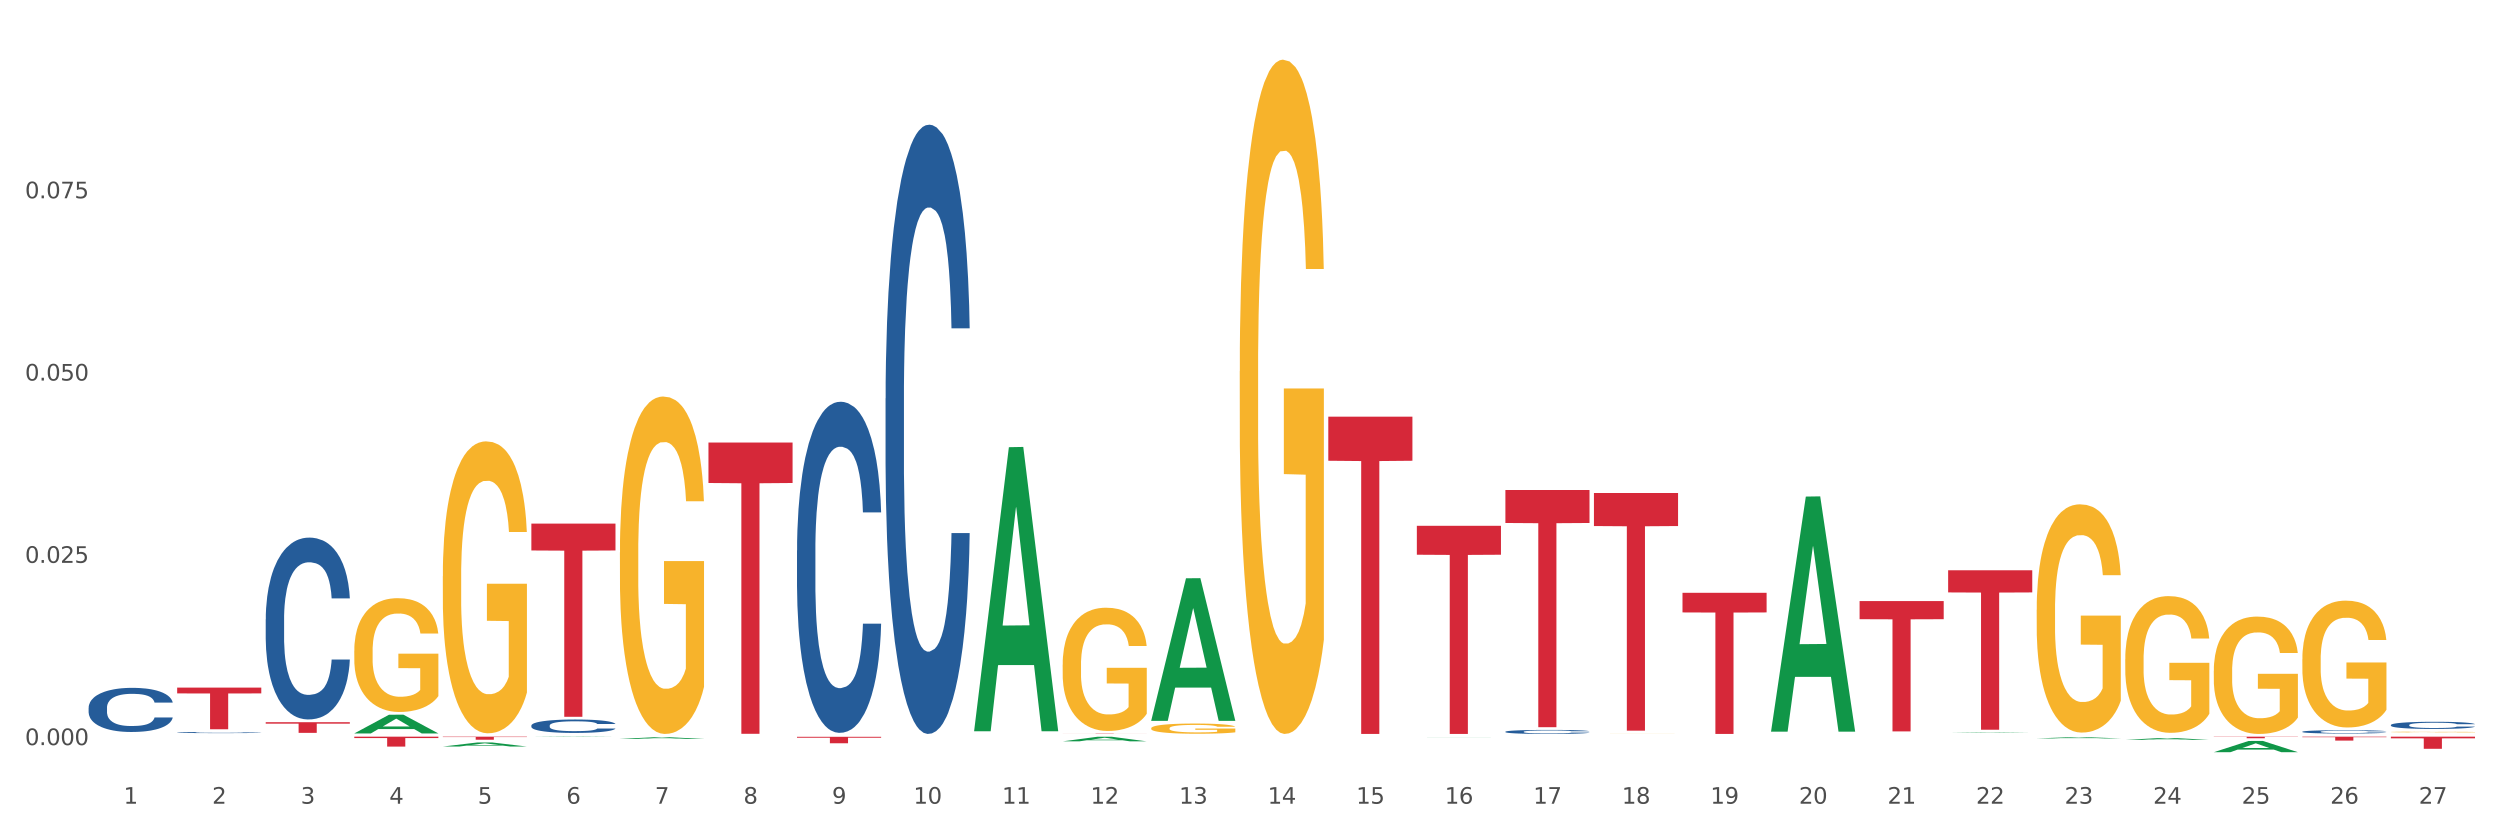 <?xml version="1.0" encoding="utf-8" standalone="no"?>
<!DOCTYPE svg PUBLIC "-//W3C//DTD SVG 1.1//EN"
  "http://www.w3.org/Graphics/SVG/1.1/DTD/svg11.dtd">
<svg xmlns:xlink="http://www.w3.org/1999/xlink" width="1080pt" height="360pt" viewBox="0 0 1080 360" xmlns="http://www.w3.org/2000/svg" version="1.1">
 <rect x="0" y="0" width="1080" height="360" fill="#333333" stroke="none"/>
 <defs>
  <style type="text/css">*{stroke-linejoin: round; stroke-linecap: butt}</style>
 </defs>
 <g id="figure_1">
  <g id="patch_1">
   <path d="M 0 360 
L 1080 360 
L 1080 0 
L 0 0 
z
" style="fill: #ffffff; stroke: #ffffff; stroke-linejoin: miter"/>
  </g>
  <g id="axes_1">
   <g id="matplotlib.axis_1">
    <g id="xtick_1">
     <g id="text_1">
      <!-- 1 -->
      <g style="fill: #4d4d4d" transform="translate(53.399 347.204) scale(0.096 -0.096)">
       <defs>
        <path id="DejaVuSans-31" d="M 794 531 
L 1825 531 
L 1825 4091 
L 703 3866 
L 703 4441 
L 1819 4666 
L 2450 4666 
L 2450 531 
L 3481 531 
L 3481 0 
L 794 0 
L 794 531 
z
" transform="scale(0.016)"/>
       </defs>
       <use xlink:href="#DejaVuSans-31"/>
      </g>
     </g>
    </g>
    <g id="xtick_2">
     <g id="text_2">
      <!-- 2 -->
      <g style="fill: #4d4d4d" transform="translate(91.652 347.204) scale(0.096 -0.096)">
       <defs>
        <path id="DejaVuSans-32" d="M 1228 531 
L 3431 531 
L 3431 0 
L 469 0 
L 469 531 
Q 828 903 1448 1529 
Q 2069 2156 2228 2338 
Q 2531 2678 2651 2914 
Q 2772 3150 2772 3378 
Q 2772 3750 2511 3984 
Q 2250 4219 1831 4219 
Q 1534 4219 1204 4116 
Q 875 4013 500 3803 
L 500 4441 
Q 881 4594 1212 4672 
Q 1544 4750 1819 4750 
Q 2544 4750 2975 4387 
Q 3406 4025 3406 3419 
Q 3406 3131 3298 2873 
Q 3191 2616 2906 2266 
Q 2828 2175 2409 1742 
Q 1991 1309 1228 531 
z
" transform="scale(0.016)"/>
       </defs>
       <use xlink:href="#DejaVuSans-32"/>
      </g>
     </g>
    </g>
    <g id="xtick_3">
     <g id="text_3">
      <!-- 3 -->
      <g style="fill: #4d4d4d" transform="translate(129.905 347.204) scale(0.096 -0.096)">
       <defs>
        <path id="DejaVuSans-33" d="M 2597 2516 
Q 3050 2419 3304 2112 
Q 3559 1806 3559 1356 
Q 3559 666 3084 287 
Q 2609 -91 1734 -91 
Q 1441 -91 1130 -33 
Q 819 25 488 141 
L 488 750 
Q 750 597 1062 519 
Q 1375 441 1716 441 
Q 2309 441 2620 675 
Q 2931 909 2931 1356 
Q 2931 1769 2642 2001 
Q 2353 2234 1838 2234 
L 1294 2234 
L 1294 2753 
L 1863 2753 
Q 2328 2753 2575 2939 
Q 2822 3125 2822 3475 
Q 2822 3834 2567 4026 
Q 2313 4219 1838 4219 
Q 1578 4219 1281 4162 
Q 984 4106 628 3988 
L 628 4550 
Q 988 4650 1302 4700 
Q 1616 4750 1894 4750 
Q 2613 4750 3031 4423 
Q 3450 4097 3450 3541 
Q 3450 3153 3228 2886 
Q 3006 2619 2597 2516 
z
" transform="scale(0.016)"/>
       </defs>
       <use xlink:href="#DejaVuSans-33"/>
      </g>
     </g>
    </g>
    <g id="xtick_4">
     <g id="text_4">
      <!-- 4 -->
      <g style="fill: #4d4d4d" transform="translate(168.158 347.204) scale(0.096 -0.096)">
       <defs>
        <path id="DejaVuSans-34" d="M 2419 4116 
L 825 1625 
L 2419 1625 
L 2419 4116 
z
M 2253 4666 
L 3047 4666 
L 3047 1625 
L 3713 1625 
L 3713 1100 
L 3047 1100 
L 3047 0 
L 2419 0 
L 2419 1100 
L 313 1100 
L 313 1709 
L 2253 4666 
z
" transform="scale(0.016)"/>
       </defs>
       <use xlink:href="#DejaVuSans-34"/>
      </g>
     </g>
    </g>
    <g id="xtick_5">
     <g id="text_5">
      <!-- 5 -->
      <g style="fill: #4d4d4d" transform="translate(206.411 347.204) scale(0.096 -0.096)">
       <defs>
        <path id="DejaVuSans-35" d="M 691 4666 
L 3169 4666 
L 3169 4134 
L 1269 4134 
L 1269 2991 
Q 1406 3038 1543 3061 
Q 1681 3084 1819 3084 
Q 2600 3084 3056 2656 
Q 3513 2228 3513 1497 
Q 3513 744 3044 326 
Q 2575 -91 1722 -91 
Q 1428 -91 1123 -41 
Q 819 9 494 109 
L 494 744 
Q 775 591 1075 516 
Q 1375 441 1709 441 
Q 2250 441 2565 725 
Q 2881 1009 2881 1497 
Q 2881 1984 2565 2268 
Q 2250 2553 1709 2553 
Q 1456 2553 1204 2497 
Q 953 2441 691 2322 
L 691 4666 
z
" transform="scale(0.016)"/>
       </defs>
       <use xlink:href="#DejaVuSans-35"/>
      </g>
     </g>
    </g>
    <g id="xtick_6">
     <g id="text_6">
      <!-- 6 -->
      <g style="fill: #4d4d4d" transform="translate(244.664 347.204) scale(0.096 -0.096)">
       <defs>
        <path id="DejaVuSans-36" d="M 2113 2584 
Q 1688 2584 1439 2293 
Q 1191 2003 1191 1497 
Q 1191 994 1439 701 
Q 1688 409 2113 409 
Q 2538 409 2786 701 
Q 3034 994 3034 1497 
Q 3034 2003 2786 2293 
Q 2538 2584 2113 2584 
z
M 3366 4563 
L 3366 3988 
Q 3128 4100 2886 4159 
Q 2644 4219 2406 4219 
Q 1781 4219 1451 3797 
Q 1122 3375 1075 2522 
Q 1259 2794 1537 2939 
Q 1816 3084 2150 3084 
Q 2853 3084 3261 2657 
Q 3669 2231 3669 1497 
Q 3669 778 3244 343 
Q 2819 -91 2113 -91 
Q 1303 -91 875 529 
Q 447 1150 447 2328 
Q 447 3434 972 4092 
Q 1497 4750 2381 4750 
Q 2619 4750 2861 4703 
Q 3103 4656 3366 4563 
z
" transform="scale(0.016)"/>
       </defs>
       <use xlink:href="#DejaVuSans-36"/>
      </g>
     </g>
    </g>
    <g id="xtick_7">
     <g id="text_7">
      <!-- 7 -->
      <g style="fill: #4d4d4d" transform="translate(282.917 347.204) scale(0.096 -0.096)">
       <defs>
        <path id="DejaVuSans-37" d="M 525 4666 
L 3525 4666 
L 3525 4397 
L 1831 0 
L 1172 0 
L 2766 4134 
L 525 4134 
L 525 4666 
z
" transform="scale(0.016)"/>
       </defs>
       <use xlink:href="#DejaVuSans-37"/>
      </g>
     </g>
    </g>
    <g id="xtick_8">
     <g id="text_8">
      <!-- 8 -->
      <g style="fill: #4d4d4d" transform="translate(321.17 347.204) scale(0.096 -0.096)">
       <defs>
        <path id="DejaVuSans-38" d="M 2034 2216 
Q 1584 2216 1326 1975 
Q 1069 1734 1069 1313 
Q 1069 891 1326 650 
Q 1584 409 2034 409 
Q 2484 409 2743 651 
Q 3003 894 3003 1313 
Q 3003 1734 2745 1975 
Q 2488 2216 2034 2216 
z
M 1403 2484 
Q 997 2584 770 2862 
Q 544 3141 544 3541 
Q 544 4100 942 4425 
Q 1341 4750 2034 4750 
Q 2731 4750 3128 4425 
Q 3525 4100 3525 3541 
Q 3525 3141 3298 2862 
Q 3072 2584 2669 2484 
Q 3125 2378 3379 2068 
Q 3634 1759 3634 1313 
Q 3634 634 3220 271 
Q 2806 -91 2034 -91 
Q 1263 -91 848 271 
Q 434 634 434 1313 
Q 434 1759 690 2068 
Q 947 2378 1403 2484 
z
M 1172 3481 
Q 1172 3119 1398 2916 
Q 1625 2713 2034 2713 
Q 2441 2713 2670 2916 
Q 2900 3119 2900 3481 
Q 2900 3844 2670 4047 
Q 2441 4250 2034 4250 
Q 1625 4250 1398 4047 
Q 1172 3844 1172 3481 
z
" transform="scale(0.016)"/>
       </defs>
       <use xlink:href="#DejaVuSans-38"/>
      </g>
     </g>
    </g>
    <g id="xtick_9">
     <g id="text_9">
      <!-- 9 -->
      <g style="fill: #4d4d4d" transform="translate(359.423 347.204) scale(0.096 -0.096)">
       <defs>
        <path id="DejaVuSans-39" d="M 703 97 
L 703 672 
Q 941 559 1184 500 
Q 1428 441 1663 441 
Q 2288 441 2617 861 
Q 2947 1281 2994 2138 
Q 2813 1869 2534 1725 
Q 2256 1581 1919 1581 
Q 1219 1581 811 2004 
Q 403 2428 403 3163 
Q 403 3881 828 4315 
Q 1253 4750 1959 4750 
Q 2769 4750 3195 4129 
Q 3622 3509 3622 2328 
Q 3622 1225 3098 567 
Q 2575 -91 1691 -91 
Q 1453 -91 1209 -44 
Q 966 3 703 97 
z
M 1959 2075 
Q 2384 2075 2632 2365 
Q 2881 2656 2881 3163 
Q 2881 3666 2632 3958 
Q 2384 4250 1959 4250 
Q 1534 4250 1286 3958 
Q 1038 3666 1038 3163 
Q 1038 2656 1286 2365 
Q 1534 2075 1959 2075 
z
" transform="scale(0.016)"/>
       </defs>
       <use xlink:href="#DejaVuSans-39"/>
      </g>
     </g>
    </g>
    <g id="xtick_10">
     <g id="text_10">
      <!-- 10 -->
      <g style="fill: #4d4d4d" transform="translate(394.622 347.204) scale(0.096 -0.096)">
       <defs>
        <path id="DejaVuSans-30" d="M 2034 4250 
Q 1547 4250 1301 3770 
Q 1056 3291 1056 2328 
Q 1056 1369 1301 889 
Q 1547 409 2034 409 
Q 2525 409 2770 889 
Q 3016 1369 3016 2328 
Q 3016 3291 2770 3770 
Q 2525 4250 2034 4250 
z
M 2034 4750 
Q 2819 4750 3233 4129 
Q 3647 3509 3647 2328 
Q 3647 1150 3233 529 
Q 2819 -91 2034 -91 
Q 1250 -91 836 529 
Q 422 1150 422 2328 
Q 422 3509 836 4129 
Q 1250 4750 2034 4750 
z
" transform="scale(0.016)"/>
       </defs>
       <use xlink:href="#DejaVuSans-31"/>
       <use xlink:href="#DejaVuSans-30" transform="translate(63.623 0)"/>
      </g>
     </g>
    </g>
    <g id="xtick_11">
     <g id="text_11">
      <!-- 11 -->
      <g style="fill: #4d4d4d" transform="translate(432.875 347.204) scale(0.096 -0.096)">
       <use xlink:href="#DejaVuSans-31"/>
       <use xlink:href="#DejaVuSans-31" transform="translate(63.623 0)"/>
      </g>
     </g>
    </g>
    <g id="xtick_12">
     <g id="text_12">
      <!-- 12 -->
      <g style="fill: #4d4d4d" transform="translate(471.128 347.204) scale(0.096 -0.096)">
       <use xlink:href="#DejaVuSans-31"/>
       <use xlink:href="#DejaVuSans-32" transform="translate(63.623 0)"/>
      </g>
     </g>
    </g>
    <g id="xtick_13">
     <g id="text_13">
      <!-- 13 -->
      <g style="fill: #4d4d4d" transform="translate(509.381 347.204) scale(0.096 -0.096)">
       <use xlink:href="#DejaVuSans-31"/>
       <use xlink:href="#DejaVuSans-33" transform="translate(63.623 0)"/>
      </g>
     </g>
    </g>
    <g id="xtick_14">
     <g id="text_14">
      <!-- 14 -->
      <g style="fill: #4d4d4d" transform="translate(547.634 347.204) scale(0.096 -0.096)">
       <use xlink:href="#DejaVuSans-31"/>
       <use xlink:href="#DejaVuSans-34" transform="translate(63.623 0)"/>
      </g>
     </g>
    </g>
    <g id="xtick_15">
     <g id="text_15">
      <!-- 15 -->
      <g style="fill: #4d4d4d" transform="translate(585.886 347.204) scale(0.096 -0.096)">
       <use xlink:href="#DejaVuSans-31"/>
       <use xlink:href="#DejaVuSans-35" transform="translate(63.623 0)"/>
      </g>
     </g>
    </g>
    <g id="xtick_16">
     <g id="text_16">
      <!-- 16 -->
      <g style="fill: #4d4d4d" transform="translate(624.139 347.204) scale(0.096 -0.096)">
       <use xlink:href="#DejaVuSans-31"/>
       <use xlink:href="#DejaVuSans-36" transform="translate(63.623 0)"/>
      </g>
     </g>
    </g>
    <g id="xtick_17">
     <g id="text_17">
      <!-- 17 -->
      <g style="fill: #4d4d4d" transform="translate(662.392 347.204) scale(0.096 -0.096)">
       <use xlink:href="#DejaVuSans-31"/>
       <use xlink:href="#DejaVuSans-37" transform="translate(63.623 0)"/>
      </g>
     </g>
    </g>
    <g id="xtick_18">
     <g id="text_18">
      <!-- 18 -->
      <g style="fill: #4d4d4d" transform="translate(700.645 347.204) scale(0.096 -0.096)">
       <use xlink:href="#DejaVuSans-31"/>
       <use xlink:href="#DejaVuSans-38" transform="translate(63.623 0)"/>
      </g>
     </g>
    </g>
    <g id="xtick_19">
     <g id="text_19">
      <!-- 19 -->
      <g style="fill: #4d4d4d" transform="translate(738.898 347.204) scale(0.096 -0.096)">
       <use xlink:href="#DejaVuSans-31"/>
       <use xlink:href="#DejaVuSans-39" transform="translate(63.623 0)"/>
      </g>
     </g>
    </g>
    <g id="xtick_20">
     <g id="text_20">
      <!-- 20 -->
      <g style="fill: #4d4d4d" transform="translate(777.151 347.204) scale(0.096 -0.096)">
       <use xlink:href="#DejaVuSans-32"/>
       <use xlink:href="#DejaVuSans-30" transform="translate(63.623 0)"/>
      </g>
     </g>
    </g>
    <g id="xtick_21">
     <g id="text_21">
      <!-- 21 -->
      <g style="fill: #4d4d4d" transform="translate(815.404 347.204) scale(0.096 -0.096)">
       <use xlink:href="#DejaVuSans-32"/>
       <use xlink:href="#DejaVuSans-31" transform="translate(63.623 0)"/>
      </g>
     </g>
    </g>
    <g id="xtick_22">
     <g id="text_22">
      <!-- 22 -->
      <g style="fill: #4d4d4d" transform="translate(853.657 347.204) scale(0.096 -0.096)">
       <use xlink:href="#DejaVuSans-32"/>
       <use xlink:href="#DejaVuSans-32" transform="translate(63.623 0)"/>
      </g>
     </g>
    </g>
    <g id="xtick_23">
     <g id="text_23">
      <!-- 23 -->
      <g style="fill: #4d4d4d" transform="translate(891.91 347.204) scale(0.096 -0.096)">
       <use xlink:href="#DejaVuSans-32"/>
       <use xlink:href="#DejaVuSans-33" transform="translate(63.623 0)"/>
      </g>
     </g>
    </g>
    <g id="xtick_24">
     <g id="text_24">
      <!-- 24 -->
      <g style="fill: #4d4d4d" transform="translate(930.163 347.204) scale(0.096 -0.096)">
       <use xlink:href="#DejaVuSans-32"/>
       <use xlink:href="#DejaVuSans-34" transform="translate(63.623 0)"/>
      </g>
     </g>
    </g>
    <g id="xtick_25">
     <g id="text_25">
      <!-- 25 -->
      <g style="fill: #4d4d4d" transform="translate(968.416 347.204) scale(0.096 -0.096)">
       <use xlink:href="#DejaVuSans-32"/>
       <use xlink:href="#DejaVuSans-35" transform="translate(63.623 0)"/>
      </g>
     </g>
    </g>
    <g id="xtick_26">
     <g id="text_26">
      <!-- 26 -->
      <g style="fill: #4d4d4d" transform="translate(1006.669 347.204) scale(0.096 -0.096)">
       <use xlink:href="#DejaVuSans-32"/>
       <use xlink:href="#DejaVuSans-36" transform="translate(63.623 0)"/>
      </g>
     </g>
    </g>
    <g id="xtick_27">
     <g id="text_27">
      <!-- 27 -->
      <g style="fill: #4d4d4d" transform="translate(1044.922 347.204) scale(0.096 -0.096)">
       <use xlink:href="#DejaVuSans-32"/>
       <use xlink:href="#DejaVuSans-37" transform="translate(63.623 0)"/>
      </g>
     </g>
    </g>
    <g id="xtick_28"/>
    <g id="xtick_29"/>
    <g id="xtick_30"/>
    <g id="xtick_31"/>
    <g id="xtick_32"/>
    <g id="xtick_33"/>
    <g id="xtick_34"/>
    <g id="xtick_35"/>
    <g id="xtick_36"/>
    <g id="xtick_37"/>
    <g id="xtick_38"/>
    <g id="xtick_39"/>
    <g id="xtick_40"/>
    <g id="xtick_41"/>
    <g id="xtick_42"/>
    <g id="xtick_43"/>
    <g id="xtick_44"/>
    <g id="xtick_45"/>
    <g id="xtick_46"/>
    <g id="xtick_47"/>
    <g id="xtick_48"/>
    <g id="xtick_49"/>
    <g id="xtick_50"/>
    <g id="xtick_51"/>
    <g id="xtick_52"/>
    <g id="xtick_53"/>
   </g>
   <g id="matplotlib.axis_2">
    <g id="ytick_1">
     <g id="text_28">
      <!-- 0.000 -->
      <g style="fill: #4d4d4d" transform="translate(10.8 321.888) scale(0.096 -0.096)">
       <defs>
        <path id="DejaVuSans-2e" d="M 684 794 
L 1344 794 
L 1344 0 
L 684 0 
L 684 794 
z
" transform="scale(0.016)"/>
       </defs>
       <use xlink:href="#DejaVuSans-30"/>
       <use xlink:href="#DejaVuSans-2e" transform="translate(63.623 0)"/>
       <use xlink:href="#DejaVuSans-30" transform="translate(95.41 0)"/>
       <use xlink:href="#DejaVuSans-30" transform="translate(159.033 0)"/>
       <use xlink:href="#DejaVuSans-30" transform="translate(222.656 0)"/>
      </g>
     </g>
    </g>
    <g id="ytick_2">
     <g id="text_29">
      <!-- 0.025 -->
      <g style="fill: #4d4d4d" transform="translate(10.8 243.147) scale(0.096 -0.096)">
       <use xlink:href="#DejaVuSans-30"/>
       <use xlink:href="#DejaVuSans-2e" transform="translate(63.623 0)"/>
       <use xlink:href="#DejaVuSans-30" transform="translate(95.41 0)"/>
       <use xlink:href="#DejaVuSans-32" transform="translate(159.033 0)"/>
       <use xlink:href="#DejaVuSans-35" transform="translate(222.656 0)"/>
      </g>
     </g>
    </g>
    <g id="ytick_3">
     <g id="text_30">
      <!-- 0.050 -->
      <g style="fill: #4d4d4d" transform="translate(10.8 164.405) scale(0.096 -0.096)">
       <use xlink:href="#DejaVuSans-30"/>
       <use xlink:href="#DejaVuSans-2e" transform="translate(63.623 0)"/>
       <use xlink:href="#DejaVuSans-30" transform="translate(95.41 0)"/>
       <use xlink:href="#DejaVuSans-35" transform="translate(159.033 0)"/>
       <use xlink:href="#DejaVuSans-30" transform="translate(222.656 0)"/>
      </g>
     </g>
    </g>
    <g id="ytick_4">
     <g id="text_31">
      <!-- 0.075 -->
      <g style="fill: #4d4d4d" transform="translate(10.8 85.664) scale(0.096 -0.096)">
       <use xlink:href="#DejaVuSans-30"/>
       <use xlink:href="#DejaVuSans-2e" transform="translate(63.623 0)"/>
       <use xlink:href="#DejaVuSans-30" transform="translate(95.41 0)"/>
       <use xlink:href="#DejaVuSans-37" transform="translate(159.033 0)"/>
       <use xlink:href="#DejaVuSans-35" transform="translate(222.656 0)"/>
      </g>
     </g>
    </g>
    <g id="ytick_5"/>
    <g id="ytick_6"/>
    <g id="ytick_7"/>
    <g id="ytick_8"/>
   </g>
   <g id="PolyCollection_1">
    <path d="M 153.042 316.84 
L 153.079 316.832 
L 168.065 308.754 
L 174.284 308.746 
L 189.382 316.855 
L 182.189 316.855 
L 178.93 314.967 
L 163.457 314.967 
L 163.345 314.997 
L 160.198 316.855 
L 153.042 316.855 
L 153.042 316.84 
L 165.405 313.84 
L 176.981 313.832 
L 171.249 310.475 
L 171.175 310.459 
L 171.1 310.482 
L 165.368 313.832 
L 165.405 313.84 
L 153.042 316.84 
z
" clip-path="url(#p9fd8ca0073)" style="fill: #109648"/>
    <path d="M 191.295 322.502 
L 191.332 322.501 
L 206.318 320.734 
L 212.537 320.733 
L 227.635 322.506 
L 220.442 322.506 
L 217.183 322.093 
L 201.71 322.093 
L 201.597 322.099 
L 198.45 322.506 
L 191.295 322.506 
L 191.295 322.502 
L 203.658 321.846 
L 215.234 321.845 
L 209.502 321.111 
L 209.427 321.107 
L 209.353 321.112 
L 203.621 321.845 
L 203.658 321.846 
L 191.295 322.502 
z
" clip-path="url(#p9fd8ca0073)" style="fill: #109648"/>
    <path d="M 229.548 318.387 
L 229.585 318.387 
L 244.571 318.241 
L 250.79 318.241 
L 265.888 318.387 
L 258.695 318.387 
L 255.436 318.353 
L 239.963 318.353 
L 239.85 318.353 
L 236.703 318.387 
L 229.548 318.387 
L 229.548 318.387 
L 241.911 318.333 
L 253.487 318.332 
L 247.755 318.272 
L 247.68 318.272 
L 247.606 318.272 
L 241.873 318.332 
L 241.911 318.333 
L 229.548 318.387 
z
" clip-path="url(#p9fd8ca0073)" style="fill: #109648"/>
    <path d="M 267.801 319.233 
L 267.838 319.232 
L 282.824 318.462 
L 289.043 318.461 
L 304.141 319.235 
L 296.948 319.235 
L 293.688 319.055 
L 278.216 319.055 
L 278.103 319.057 
L 274.956 319.235 
L 267.801 319.235 
L 267.801 319.233 
L 280.164 318.947 
L 291.74 318.946 
L 286.008 318.626 
L 285.933 318.625 
L 285.858 318.627 
L 280.126 318.946 
L 280.164 318.947 
L 267.801 319.233 
z
" clip-path="url(#p9fd8ca0073)" style="fill: #109648"/>
    <path d="M 956.354 318.241 
L 992.694 318.241 
L 992.694 318.336 
L 978.399 318.336 
L 978.399 318.924 
L 970.563 318.924 
L 970.563 318.336 
L 956.354 318.336 
L 956.354 318.241 
L 956.354 318.241 
z
" clip-path="url(#p9fd8ca0073)" style="fill: #d62839"/>
    <path d="M 841.595 246.35 
L 877.935 246.35 
L 877.935 255.925 
L 863.64 255.99 
L 863.64 315.252 
L 855.804 315.252 
L 855.804 255.99 
L 841.595 255.925 
L 841.595 246.415 
L 841.595 246.35 
z
" clip-path="url(#p9fd8ca0073)" style="fill: #d62839"/>
    <path d="M 803.342 259.668 
L 839.682 259.668 
L 839.682 267.492 
L 825.387 267.545 
L 825.387 315.972 
L 817.551 315.972 
L 817.551 267.545 
L 803.342 267.492 
L 803.342 259.721 
L 803.342 259.668 
z
" clip-path="url(#p9fd8ca0073)" style="fill: #d62839"/>
    <path d="M 726.836 256.094 
L 763.176 256.094 
L 763.176 264.568 
L 748.881 264.625 
L 748.881 317.071 
L 741.045 317.071 
L 741.045 264.625 
L 726.836 264.568 
L 726.836 256.152 
L 726.836 256.094 
z
" clip-path="url(#p9fd8ca0073)" style="fill: #d62839"/>
    <path d="M 879.848 263.432 
L 879.891 263.342 
L 879.891 260.099 
L 879.977 257.307 
L 880.406 250.553 
L 881.049 244.969 
L 881.521 241.997 
L 881.993 239.566 
L 882.551 237.134 
L 883.237 234.612 
L 884.482 230.92 
L 885.254 229.029 
L 886.198 227.047 
L 887.914 224.165 
L 889.158 222.544 
L 890.445 221.193 
L 892.548 219.572 
L 893.921 218.852 
L 895.379 218.311 
L 897.139 217.951 
L 898.469 217.861 
L 901.386 218.131 
L 903.875 218.942 
L 905.076 219.572 
L 906.62 220.653 
L 907.436 221.373 
L 908.766 222.814 
L 910.139 224.706 
L 911.083 226.327 
L 912.498 229.389 
L 913.571 232.451 
L 914.558 236.233 
L 915.073 238.845 
L 915.459 241.277 
L 915.802 244.069 
L 916.145 248.482 
L 908.422 248.482 
L 908.122 245.329 
L 907.65 242.357 
L 906.964 239.476 
L 906.363 237.674 
L 905.333 235.423 
L 904.389 233.982 
L 903.403 232.901 
L 902.201 232.001 
L 901.257 231.55 
L 899.927 231.19 
L 897.31 231.28 
L 895.551 232.001 
L 894.35 232.901 
L 893.577 233.712 
L 892.891 234.612 
L 892.119 235.873 
L 891.218 237.764 
L 890.574 239.476 
L 889.931 241.637 
L 889.416 243.798 
L 888.944 246.32 
L 888.558 249.022 
L 888.257 251.814 
L 888 255.236 
L 887.785 260.91 
L 887.785 273.248 
L 887.871 276.04 
L 888.086 279.732 
L 888.343 282.524 
L 888.772 285.857 
L 889.158 288.108 
L 889.888 291.35 
L 890.703 294.052 
L 891.346 295.763 
L 891.99 297.204 
L 893.105 299.185 
L 894.35 300.807 
L 895.422 301.797 
L 896.881 302.698 
L 897.868 303.058 
L 898.726 303.238 
L 900.828 303.238 
L 902.33 302.968 
L 904.003 302.338 
L 905.29 301.527 
L 906.363 300.536 
L 907.564 298.915 
L 908.337 297.384 
L 908.337 278.562 
L 898.898 278.472 
L 898.898 265.953 
L 916.188 265.953 
L 916.188 302.698 
L 915.459 304.589 
L 914.644 306.3 
L 913.786 307.831 
L 912.498 309.722 
L 910.954 311.524 
L 909.581 312.785 
L 908.122 313.865 
L 906.406 314.856 
L 904.175 315.757 
L 902.802 316.117 
L 901.086 316.387 
L 899.069 316.477 
L 897.31 316.297 
L 895.594 315.847 
L 893.792 315.036 
L 892.033 313.865 
L 890.703 312.694 
L 889.373 311.254 
L 887.957 309.362 
L 886.841 307.561 
L 885.983 305.94 
L 885.039 303.869 
L 884.01 301.167 
L 883.237 298.735 
L 882.551 296.213 
L 881.822 292.971 
L 881.307 290.179 
L 880.792 286.667 
L 880.491 284.055 
L 880.148 280.003 
L 879.891 274.329 
L 879.848 263.432 
z
" clip-path="url(#p9fd8ca0073)" style="fill: #f7b32b"/>
    <path d="M 688.583 316.83 
L 688.626 316.83 
L 688.626 316.83 
L 688.712 316.829 
L 689.141 316.827 
L 689.784 316.825 
L 690.256 316.824 
L 690.728 316.824 
L 691.286 316.823 
L 691.973 316.822 
L 693.217 316.821 
L 693.989 316.821 
L 694.933 316.82 
L 696.649 316.819 
L 697.893 316.819 
L 699.181 316.819 
L 701.283 316.818 
L 702.656 316.818 
L 704.115 316.818 
L 705.874 316.818 
L 707.204 316.818 
L 710.121 316.818 
L 712.61 316.818 
L 713.811 316.818 
L 715.356 316.818 
L 716.171 316.819 
L 717.501 316.819 
L 718.874 316.82 
L 719.818 316.82 
L 721.234 316.821 
L 722.306 316.822 
L 723.293 316.823 
L 723.808 316.824 
L 724.194 316.824 
L 724.537 316.825 
L 724.881 316.826 
L 717.158 316.826 
L 716.857 316.825 
L 716.385 316.825 
L 715.699 316.824 
L 715.098 316.823 
L 714.069 316.823 
L 713.125 316.822 
L 712.138 316.822 
L 710.937 316.822 
L 709.993 316.821 
L 708.663 316.821 
L 706.045 316.821 
L 704.286 316.822 
L 703.085 316.822 
L 702.313 316.822 
L 701.626 316.822 
L 700.854 316.823 
L 699.953 316.823 
L 699.309 316.824 
L 698.666 316.824 
L 698.151 316.825 
L 697.679 316.826 
L 697.293 316.826 
L 696.992 316.827 
L 696.735 316.828 
L 696.521 316.83 
L 696.521 316.833 
L 696.606 316.834 
L 696.821 316.835 
L 697.078 316.836 
L 697.507 316.837 
L 697.893 316.837 
L 698.623 316.838 
L 699.438 316.839 
L 700.082 316.84 
L 700.725 316.84 
L 701.841 316.841 
L 703.085 316.841 
L 704.158 316.841 
L 705.616 316.842 
L 706.603 316.842 
L 707.461 316.842 
L 709.564 316.842 
L 711.065 316.842 
L 712.739 316.841 
L 714.026 316.841 
L 715.098 316.841 
L 716.3 316.841 
L 717.072 316.84 
L 717.072 316.835 
L 707.633 316.835 
L 707.633 316.831 
L 724.923 316.831 
L 724.923 316.842 
L 724.194 316.842 
L 723.379 316.843 
L 722.521 316.843 
L 721.234 316.844 
L 719.689 316.844 
L 718.316 316.844 
L 716.857 316.845 
L 715.141 316.845 
L 712.91 316.845 
L 711.537 316.845 
L 709.821 316.845 
L 707.804 316.845 
L 706.045 316.845 
L 704.329 316.845 
L 702.527 316.845 
L 700.768 316.845 
L 699.438 316.844 
L 698.108 316.844 
L 696.692 316.843 
L 695.577 316.843 
L 694.719 316.842 
L 693.775 316.842 
L 692.745 316.841 
L 691.973 316.84 
L 691.286 316.84 
L 690.557 316.839 
L 690.042 316.838 
L 689.527 316.837 
L 689.227 316.836 
L 688.883 316.835 
L 688.626 316.834 
L 688.583 316.83 
z
" clip-path="url(#p9fd8ca0073)" style="fill: #f7b32b"/>
    <path d="M 535.571 160.375 
L 535.614 160.109 
L 535.614 150.531 
L 535.7 142.284 
L 536.129 122.331 
L 536.773 105.837 
L 537.245 97.058 
L 537.717 89.875 
L 538.274 82.692 
L 538.961 75.243 
L 540.205 64.335 
L 540.977 58.748 
L 541.921 52.895 
L 543.637 44.382 
L 544.882 39.593 
L 546.169 35.603 
L 548.271 30.814 
L 549.644 28.686 
L 551.103 27.09 
L 552.862 26.026 
L 554.192 25.759 
L 557.11 26.558 
L 559.598 28.952 
L 560.799 30.814 
L 562.344 34.007 
L 563.159 36.135 
L 564.489 40.392 
L 565.862 45.978 
L 566.806 50.767 
L 568.222 59.812 
L 569.294 68.858 
L 570.281 80.031 
L 570.796 87.746 
L 571.182 94.929 
L 571.526 103.176 
L 571.869 116.212 
L 564.146 116.212 
L 563.846 106.901 
L 563.374 98.122 
L 562.687 89.609 
L 562.086 84.288 
L 561.057 77.637 
L 560.113 73.38 
L 559.126 70.188 
L 557.925 67.527 
L 556.981 66.197 
L 555.651 65.133 
L 553.034 65.399 
L 551.274 67.527 
L 550.073 70.188 
L 549.301 72.582 
L 548.614 75.243 
L 547.842 78.967 
L 546.941 84.554 
L 546.298 89.609 
L 545.654 95.993 
L 545.139 102.378 
L 544.667 109.827 
L 544.281 117.809 
L 543.981 126.056 
L 543.723 136.165 
L 543.509 152.926 
L 543.509 189.373 
L 543.595 197.62 
L 543.809 208.527 
L 544.066 216.775 
L 544.496 226.618 
L 544.882 233.269 
L 545.611 242.846 
L 546.426 250.827 
L 547.07 255.882 
L 547.713 260.139 
L 548.829 265.992 
L 550.073 270.78 
L 551.146 273.707 
L 552.605 276.367 
L 553.591 277.431 
L 554.449 277.963 
L 556.552 277.963 
L 558.053 277.165 
L 559.727 275.303 
L 561.014 272.909 
L 562.086 269.982 
L 563.288 265.193 
L 564.06 260.671 
L 564.06 205.069 
L 554.621 204.803 
L 554.621 167.824 
L 571.912 167.824 
L 571.912 276.367 
L 571.182 281.954 
L 570.367 287.009 
L 569.509 291.531 
L 568.222 297.118 
L 566.677 302.439 
L 565.304 306.163 
L 563.846 309.356 
L 562.129 312.282 
L 559.898 314.943 
L 558.525 316.007 
L 556.809 316.805 
L 554.793 317.071 
L 553.034 316.539 
L 551.317 315.209 
L 549.515 312.814 
L 547.756 309.356 
L 546.426 305.897 
L 545.096 301.641 
L 543.68 296.054 
L 542.565 290.733 
L 541.707 285.944 
L 540.763 279.826 
L 539.733 271.844 
L 538.961 264.661 
L 538.274 257.212 
L 537.545 247.635 
L 537.03 239.388 
L 536.515 229.012 
L 536.215 221.297 
L 535.872 209.326 
L 535.614 192.565 
L 535.571 160.375 
z
" clip-path="url(#p9fd8ca0073)" style="fill: #f7b32b"/>
    <path d="M 497.318 314.609 
L 497.361 314.604 
L 497.361 314.46 
L 497.447 314.335 
L 497.876 314.033 
L 498.52 313.783 
L 498.992 313.65 
L 499.464 313.541 
L 500.021 313.433 
L 500.708 313.32 
L 501.952 313.155 
L 502.724 313.07 
L 503.668 312.982 
L 505.384 312.853 
L 506.629 312.78 
L 507.916 312.72 
L 510.018 312.647 
L 511.391 312.615 
L 512.85 312.591 
L 514.609 312.575 
L 515.939 312.571 
L 518.857 312.583 
L 521.345 312.619 
L 522.546 312.647 
L 524.091 312.696 
L 524.906 312.728 
L 526.236 312.792 
L 527.609 312.877 
L 528.553 312.949 
L 529.969 313.086 
L 531.042 313.223 
L 532.028 313.392 
L 532.543 313.509 
L 532.929 313.618 
L 533.273 313.743 
L 533.616 313.94 
L 525.893 313.94 
L 525.593 313.799 
L 525.121 313.666 
L 524.434 313.537 
L 523.834 313.457 
L 522.804 313.356 
L 521.86 313.292 
L 520.873 313.243 
L 519.672 313.203 
L 518.728 313.183 
L 517.398 313.167 
L 514.781 313.171 
L 513.022 313.203 
L 511.82 313.243 
L 511.048 313.28 
L 510.361 313.32 
L 509.589 313.376 
L 508.688 313.461 
L 508.045 313.537 
L 507.401 313.634 
L 506.886 313.731 
L 506.414 313.843 
L 506.028 313.964 
L 505.728 314.089 
L 505.47 314.242 
L 505.256 314.496 
L 505.256 315.047 
L 505.342 315.172 
L 505.556 315.337 
L 505.814 315.462 
L 506.243 315.611 
L 506.629 315.712 
L 507.358 315.857 
L 508.173 315.978 
L 508.817 316.054 
L 509.46 316.119 
L 510.576 316.207 
L 511.82 316.28 
L 512.893 316.324 
L 514.352 316.364 
L 515.338 316.38 
L 516.196 316.388 
L 518.299 316.388 
L 519.8 316.376 
L 521.474 316.348 
L 522.761 316.312 
L 523.834 316.268 
L 525.035 316.195 
L 525.807 316.127 
L 525.807 315.285 
L 516.368 315.281 
L 516.368 314.721 
L 533.659 314.721 
L 533.659 316.364 
L 532.929 316.449 
L 532.114 316.525 
L 531.256 316.594 
L 529.969 316.678 
L 528.424 316.759 
L 527.051 316.815 
L 525.593 316.864 
L 523.876 316.908 
L 521.645 316.948 
L 520.272 316.964 
L 518.556 316.976 
L 516.54 316.98 
L 514.781 316.972 
L 513.064 316.952 
L 511.262 316.916 
L 509.503 316.864 
L 508.173 316.811 
L 506.843 316.747 
L 505.427 316.662 
L 504.312 316.582 
L 503.454 316.509 
L 502.51 316.417 
L 501.48 316.296 
L 500.708 316.187 
L 500.021 316.074 
L 499.292 315.929 
L 498.777 315.805 
L 498.262 315.647 
L 497.962 315.531 
L 497.619 315.349 
L 497.361 315.096 
L 497.318 314.609 
z
" clip-path="url(#p9fd8ca0073)" style="fill: #f7b32b"/>
    <path d="M 459.065 287.135 
L 459.108 287.087 
L 459.108 285.336 
L 459.194 283.829 
L 459.623 280.182 
L 460.267 277.167 
L 460.739 275.562 
L 461.211 274.249 
L 461.768 272.936 
L 462.455 271.575 
L 463.699 269.581 
L 464.471 268.56 
L 465.415 267.49 
L 467.132 265.934 
L 468.376 265.059 
L 469.663 264.329 
L 471.765 263.454 
L 473.138 263.065 
L 474.597 262.773 
L 476.356 262.579 
L 477.686 262.53 
L 480.604 262.676 
L 483.092 263.114 
L 484.293 263.454 
L 485.838 264.038 
L 486.653 264.427 
L 487.983 265.205 
L 489.356 266.226 
L 490.3 267.101 
L 491.716 268.754 
L 492.789 270.408 
L 493.775 272.45 
L 494.29 273.86 
L 494.676 275.173 
L 495.02 276.681 
L 495.363 279.063 
L 487.64 279.063 
L 487.34 277.361 
L 486.868 275.757 
L 486.181 274.201 
L 485.581 273.228 
L 484.551 272.012 
L 483.607 271.234 
L 482.62 270.651 
L 481.419 270.165 
L 480.475 269.921 
L 479.145 269.727 
L 476.528 269.776 
L 474.769 270.165 
L 473.567 270.651 
L 472.795 271.088 
L 472.108 271.575 
L 471.336 272.256 
L 470.435 273.277 
L 469.792 274.201 
L 469.148 275.368 
L 468.633 276.535 
L 468.161 277.896 
L 467.775 279.355 
L 467.475 280.862 
L 467.217 282.71 
L 467.003 285.774 
L 467.003 292.436 
L 467.089 293.943 
L 467.303 295.937 
L 467.561 297.444 
L 467.99 299.243 
L 468.376 300.459 
L 469.105 302.209 
L 469.92 303.668 
L 470.564 304.592 
L 471.207 305.37 
L 472.323 306.44 
L 473.567 307.315 
L 474.64 307.85 
L 476.099 308.336 
L 477.085 308.531 
L 477.944 308.628 
L 480.046 308.628 
L 481.548 308.482 
L 483.221 308.142 
L 484.508 307.704 
L 485.581 307.169 
L 486.782 306.294 
L 487.554 305.467 
L 487.554 295.304 
L 478.115 295.256 
L 478.115 288.497 
L 495.406 288.497 
L 495.406 308.336 
L 494.676 309.358 
L 493.861 310.281 
L 493.003 311.108 
L 491.716 312.129 
L 490.171 313.102 
L 488.798 313.783 
L 487.34 314.366 
L 485.623 314.901 
L 483.392 315.387 
L 482.019 315.582 
L 480.303 315.728 
L 478.287 315.776 
L 476.528 315.679 
L 474.811 315.436 
L 473.009 314.998 
L 471.25 314.366 
L 469.92 313.734 
L 468.59 312.956 
L 467.174 311.935 
L 466.059 310.962 
L 465.201 310.087 
L 464.257 308.969 
L 463.227 307.51 
L 462.455 306.197 
L 461.768 304.835 
L 461.039 303.085 
L 460.524 301.577 
L 460.009 299.681 
L 459.709 298.271 
L 459.366 296.083 
L 459.108 293.019 
L 459.065 287.135 
z
" clip-path="url(#p9fd8ca0073)" style="fill: #f7b32b"/>
    <path d="M 267.801 238.655 
L 267.844 238.521 
L 267.844 233.729 
L 267.929 229.601 
L 268.358 219.616 
L 269.002 211.362 
L 269.474 206.969 
L 269.946 203.374 
L 270.504 199.779 
L 271.19 196.051 
L 272.434 190.593 
L 273.207 187.797 
L 274.151 184.868 
L 275.867 180.608 
L 277.111 178.211 
L 278.398 176.214 
L 280.5 173.818 
L 281.873 172.753 
L 283.332 171.954 
L 285.091 171.422 
L 286.421 171.288 
L 289.339 171.688 
L 291.827 172.886 
L 293.029 173.818 
L 294.573 175.416 
L 295.388 176.481 
L 296.718 178.611 
L 298.091 181.407 
L 299.035 183.803 
L 300.451 188.33 
L 301.524 192.856 
L 302.511 198.448 
L 303.025 202.309 
L 303.412 205.903 
L 303.755 210.031 
L 304.098 216.554 
L 296.375 216.554 
L 296.075 211.894 
L 295.603 207.501 
L 294.916 203.241 
L 294.316 200.578 
L 293.286 197.25 
L 292.342 195.12 
L 291.355 193.522 
L 290.154 192.191 
L 289.21 191.525 
L 287.88 190.992 
L 285.263 191.125 
L 283.504 192.191 
L 282.302 193.522 
L 281.53 194.72 
L 280.844 196.051 
L 280.071 197.915 
L 279.17 200.711 
L 278.527 203.241 
L 277.883 206.436 
L 277.368 209.631 
L 276.897 213.359 
L 276.51 217.353 
L 276.21 221.48 
L 275.953 226.539 
L 275.738 234.927 
L 275.738 253.166 
L 275.824 257.293 
L 276.038 262.752 
L 276.296 266.879 
L 276.725 271.805 
L 277.111 275.133 
L 277.84 279.926 
L 278.656 283.92 
L 279.299 286.45 
L 279.943 288.58 
L 281.058 291.509 
L 282.302 293.905 
L 283.375 295.37 
L 284.834 296.701 
L 285.821 297.234 
L 286.679 297.5 
L 288.781 297.5 
L 290.283 297.101 
L 291.956 296.169 
L 293.243 294.97 
L 294.316 293.506 
L 295.517 291.11 
L 296.289 288.846 
L 296.289 261.021 
L 286.85 260.888 
L 286.85 242.382 
L 304.141 242.382 
L 304.141 296.701 
L 303.412 299.497 
L 302.596 302.027 
L 301.738 304.29 
L 300.451 307.086 
L 298.907 309.748 
L 297.534 311.612 
L 296.075 313.21 
L 294.359 314.674 
L 292.128 316.006 
L 290.755 316.538 
L 289.039 316.938 
L 287.022 317.071 
L 285.263 316.805 
L 283.547 316.139 
L 281.745 314.941 
L 279.986 313.21 
L 278.656 311.479 
L 277.326 309.349 
L 275.91 306.553 
L 274.794 303.89 
L 273.936 301.494 
L 272.992 298.432 
L 271.962 294.438 
L 271.19 290.843 
L 270.504 287.116 
L 269.774 282.323 
L 269.259 278.196 
L 268.745 273.003 
L 268.444 269.142 
L 268.101 263.151 
L 267.844 254.764 
L 267.801 238.655 
z
" clip-path="url(#p9fd8ca0073)" style="fill: #f7b32b"/>
    <path d="M 191.295 318.241 
L 227.635 318.241 
L 227.635 318.424 
L 213.34 318.426 
L 213.34 319.563 
L 205.504 319.563 
L 205.504 318.426 
L 191.295 318.424 
L 191.295 318.242 
L 191.295 318.241 
z
" clip-path="url(#p9fd8ca0073)" style="fill: #d62839"/>
    <path d="M 153.042 318.241 
L 189.382 318.241 
L 189.382 318.838 
L 175.087 318.842 
L 175.087 322.536 
L 167.251 322.536 
L 167.251 318.842 
L 153.042 318.838 
L 153.042 318.245 
L 153.042 318.241 
z
" clip-path="url(#p9fd8ca0073)" style="fill: #d62839"/>
    <path d="M 76.536 297.057 
L 112.876 297.057 
L 112.876 299.558 
L 98.581 299.575 
L 98.581 315.054 
L 90.745 315.054 
L 90.745 299.575 
L 76.536 299.558 
L 76.536 297.074 
L 76.536 297.057 
z
" clip-path="url(#p9fd8ca0073)" style="fill: #d62839"/>
    <path d="M 114.789 311.978 
L 151.129 311.978 
L 151.129 312.621 
L 136.834 312.625 
L 136.834 316.607 
L 128.998 316.607 
L 128.998 312.625 
L 114.789 312.621 
L 114.789 311.982 
L 114.789 311.978 
z
" clip-path="url(#p9fd8ca0073)" style="fill: #d62839"/>
    <path d="M 1032.86 318.241 
L 1069.2 318.241 
L 1069.2 318.969 
L 1054.905 318.974 
L 1054.905 323.485 
L 1047.069 323.485 
L 1047.069 318.974 
L 1032.86 318.969 
L 1032.86 318.246 
L 1032.86 318.241 
z
" clip-path="url(#p9fd8ca0073)" style="fill: #d62839"/>
    <path d="M 994.607 318.241 
L 1030.947 318.241 
L 1030.947 318.478 
L 1016.652 318.48 
L 1016.652 319.948 
L 1008.816 319.948 
L 1008.816 318.48 
L 994.607 318.478 
L 994.607 318.242 
L 994.607 318.241 
z
" clip-path="url(#p9fd8ca0073)" style="fill: #d62839"/>
    <path d="M 1032.86 316.222 
L 1032.903 316.221 
L 1032.903 316.211 
L 1032.988 316.203 
L 1033.417 316.182 
L 1034.061 316.165 
L 1034.533 316.156 
L 1035.005 316.148 
L 1035.563 316.141 
L 1036.249 316.133 
L 1037.493 316.122 
L 1038.266 316.116 
L 1039.21 316.11 
L 1040.926 316.101 
L 1042.17 316.096 
L 1043.457 316.092 
L 1045.559 316.087 
L 1046.932 316.085 
L 1048.391 316.083 
L 1050.15 316.082 
L 1051.48 316.082 
L 1054.398 316.083 
L 1056.886 316.085 
L 1058.088 316.087 
L 1059.632 316.09 
L 1060.447 316.093 
L 1061.777 316.097 
L 1063.15 316.103 
L 1064.094 316.108 
L 1065.51 316.117 
L 1066.583 316.127 
L 1067.57 316.138 
L 1068.084 316.146 
L 1068.471 316.154 
L 1068.814 316.162 
L 1069.157 316.176 
L 1061.434 316.176 
L 1061.134 316.166 
L 1060.662 316.157 
L 1059.975 316.148 
L 1059.375 316.143 
L 1058.345 316.136 
L 1057.401 316.131 
L 1056.414 316.128 
L 1055.213 316.125 
L 1054.269 316.124 
L 1052.939 316.123 
L 1050.322 316.123 
L 1048.563 316.125 
L 1047.361 316.128 
L 1046.589 316.131 
L 1045.903 316.133 
L 1045.13 316.137 
L 1044.229 316.143 
L 1043.586 316.148 
L 1042.942 316.155 
L 1042.427 316.161 
L 1041.955 316.169 
L 1041.569 316.177 
L 1041.269 316.186 
L 1041.012 316.197 
L 1040.797 316.214 
L 1040.797 316.252 
L 1040.883 316.26 
L 1041.097 316.272 
L 1041.355 316.28 
L 1041.784 316.291 
L 1042.17 316.297 
L 1042.899 316.307 
L 1043.715 316.316 
L 1044.358 316.321 
L 1045.002 316.325 
L 1046.117 316.331 
L 1047.361 316.336 
L 1048.434 316.339 
L 1049.893 316.342 
L 1050.88 316.343 
L 1051.738 316.344 
L 1053.84 316.344 
L 1055.342 316.343 
L 1057.015 316.341 
L 1058.302 316.339 
L 1059.375 316.336 
L 1060.576 316.331 
L 1061.348 316.326 
L 1061.348 316.268 
L 1051.909 316.268 
L 1051.909 316.229 
L 1069.2 316.229 
L 1069.2 316.342 
L 1068.471 316.348 
L 1067.655 316.353 
L 1066.797 316.358 
L 1065.51 316.364 
L 1063.966 316.369 
L 1062.593 316.373 
L 1061.134 316.376 
L 1059.418 316.379 
L 1057.187 316.382 
L 1055.814 316.383 
L 1054.098 316.384 
L 1052.081 316.384 
L 1050.322 316.384 
L 1048.606 316.383 
L 1046.804 316.38 
L 1045.045 316.376 
L 1043.715 316.373 
L 1042.385 316.368 
L 1040.969 316.363 
L 1039.853 316.357 
L 1038.995 316.352 
L 1038.051 316.346 
L 1037.021 316.337 
L 1036.249 316.33 
L 1035.563 316.322 
L 1034.833 316.312 
L 1034.318 316.304 
L 1033.804 316.293 
L 1033.503 316.285 
L 1033.16 316.273 
L 1032.903 316.255 
L 1032.86 316.222 
z
" clip-path="url(#p9fd8ca0073)" style="fill: #f7b32b"/>
    <path d="M 994.607 284.798 
L 994.65 284.748 
L 994.65 282.946 
L 994.735 281.394 
L 995.165 277.64 
L 995.808 274.536 
L 996.28 272.884 
L 996.752 271.533 
L 997.31 270.181 
L 997.996 268.78 
L 999.24 266.728 
L 1000.013 265.676 
L 1000.957 264.575 
L 1002.673 262.973 
L 1003.917 262.072 
L 1005.204 261.322 
L 1007.307 260.421 
L 1008.679 260.02 
L 1010.138 259.72 
L 1011.897 259.52 
L 1013.227 259.47 
L 1016.145 259.62 
L 1018.633 260.07 
L 1019.835 260.421 
L 1021.379 261.021 
L 1022.194 261.422 
L 1023.525 262.223 
L 1024.897 263.274 
L 1025.841 264.175 
L 1027.257 265.877 
L 1028.33 267.579 
L 1029.317 269.681 
L 1029.832 271.133 
L 1030.218 272.484 
L 1030.561 274.036 
L 1030.904 276.488 
L 1023.181 276.488 
L 1022.881 274.737 
L 1022.409 273.085 
L 1021.723 271.483 
L 1021.122 270.482 
L 1020.092 269.23 
L 1019.148 268.43 
L 1018.161 267.829 
L 1016.96 267.328 
L 1016.016 267.078 
L 1014.686 266.878 
L 1012.069 266.928 
L 1010.31 267.328 
L 1009.109 267.829 
L 1008.336 268.279 
L 1007.65 268.78 
L 1006.877 269.481 
L 1005.976 270.532 
L 1005.333 271.483 
L 1004.689 272.684 
L 1004.175 273.886 
L 1003.703 275.287 
L 1003.316 276.789 
L 1003.016 278.341 
L 1002.759 280.243 
L 1002.544 283.396 
L 1002.544 290.254 
L 1002.63 291.805 
L 1002.844 293.858 
L 1003.102 295.41 
L 1003.531 297.262 
L 1003.917 298.513 
L 1004.646 300.315 
L 1005.462 301.817 
L 1006.105 302.768 
L 1006.749 303.569 
L 1007.864 304.67 
L 1009.109 305.571 
L 1010.181 306.121 
L 1011.64 306.622 
L 1012.627 306.822 
L 1013.485 306.922 
L 1015.587 306.922 
L 1017.089 306.772 
L 1018.762 306.422 
L 1020.049 305.971 
L 1021.122 305.421 
L 1022.323 304.52 
L 1023.095 303.669 
L 1023.095 293.207 
L 1013.656 293.157 
L 1013.656 286.199 
L 1030.947 286.199 
L 1030.947 306.622 
L 1030.218 307.673 
L 1029.402 308.624 
L 1028.544 309.475 
L 1027.257 310.526 
L 1025.713 311.527 
L 1024.34 312.228 
L 1022.881 312.829 
L 1021.165 313.379 
L 1018.934 313.88 
L 1017.561 314.08 
L 1015.845 314.23 
L 1013.828 314.28 
L 1012.069 314.18 
L 1010.353 313.93 
L 1008.551 313.48 
L 1006.792 312.829 
L 1005.462 312.178 
L 1004.132 311.377 
L 1002.716 310.326 
L 1001.6 309.325 
L 1000.742 308.424 
L 999.798 307.273 
L 998.769 305.771 
L 997.996 304.42 
L 997.31 303.018 
L 996.58 301.216 
L 996.066 299.664 
L 995.551 297.712 
L 995.25 296.26 
L 994.907 294.008 
L 994.65 290.854 
L 994.607 284.798 
z
" clip-path="url(#p9fd8ca0073)" style="fill: #f7b32b"/>
    <path d="M 956.354 289.793 
L 956.397 289.747 
L 956.397 288.08 
L 956.483 286.644 
L 956.912 283.171 
L 957.555 280.3 
L 958.027 278.771 
L 958.499 277.521 
L 959.057 276.271 
L 959.743 274.974 
L 960.988 273.075 
L 961.76 272.103 
L 962.704 271.084 
L 964.42 269.602 
L 965.664 268.768 
L 966.951 268.073 
L 969.054 267.24 
L 970.427 266.869 
L 971.885 266.592 
L 973.644 266.406 
L 974.974 266.36 
L 977.892 266.499 
L 980.38 266.916 
L 981.582 267.24 
L 983.126 267.796 
L 983.942 268.166 
L 985.272 268.907 
L 986.645 269.88 
L 987.588 270.713 
L 989.004 272.288 
L 990.077 273.862 
L 991.064 275.807 
L 991.579 277.15 
L 991.965 278.401 
L 992.308 279.837 
L 992.651 282.106 
L 984.928 282.106 
L 984.628 280.485 
L 984.156 278.957 
L 983.47 277.475 
L 982.869 276.548 
L 981.839 275.391 
L 980.895 274.65 
L 979.908 274.094 
L 978.707 273.631 
L 977.763 273.399 
L 976.433 273.214 
L 973.816 273.26 
L 972.057 273.631 
L 970.856 274.094 
L 970.083 274.511 
L 969.397 274.974 
L 968.625 275.622 
L 967.724 276.595 
L 967.08 277.475 
L 966.436 278.586 
L 965.922 279.698 
L 965.45 280.994 
L 965.063 282.384 
L 964.763 283.819 
L 964.506 285.579 
L 964.291 288.497 
L 964.291 294.841 
L 964.377 296.277 
L 964.592 298.176 
L 964.849 299.611 
L 965.278 301.325 
L 965.664 302.483 
L 966.394 304.15 
L 967.209 305.539 
L 967.852 306.419 
L 968.496 307.16 
L 969.611 308.179 
L 970.856 309.013 
L 971.928 309.522 
L 973.387 309.985 
L 974.374 310.17 
L 975.232 310.263 
L 977.334 310.263 
L 978.836 310.124 
L 980.509 309.8 
L 981.796 309.383 
L 982.869 308.874 
L 984.07 308.04 
L 984.843 307.253 
L 984.843 297.574 
L 975.403 297.527 
L 975.403 291.09 
L 992.694 291.09 
L 992.694 309.985 
L 991.965 310.958 
L 991.15 311.838 
L 990.291 312.625 
L 989.004 313.597 
L 987.46 314.524 
L 986.087 315.172 
L 984.628 315.728 
L 982.912 316.237 
L 980.681 316.7 
L 979.308 316.886 
L 977.592 317.024 
L 975.575 317.071 
L 973.816 316.978 
L 972.1 316.747 
L 970.298 316.33 
L 968.539 315.728 
L 967.209 315.126 
L 965.879 314.385 
L 964.463 313.412 
L 963.347 312.486 
L 962.489 311.652 
L 961.545 310.587 
L 960.516 309.198 
L 959.743 307.947 
L 959.057 306.651 
L 958.327 304.984 
L 957.813 303.548 
L 957.298 301.742 
L 956.997 300.399 
L 956.654 298.315 
L 956.397 295.397 
L 956.354 289.793 
z
" clip-path="url(#p9fd8ca0073)" style="fill: #f7b32b"/>
    <path d="M 918.101 284.814 
L 918.144 284.76 
L 918.144 282.818 
L 918.23 281.146 
L 918.659 277.1 
L 919.302 273.756 
L 919.774 271.976 
L 920.246 270.519 
L 920.804 269.063 
L 921.49 267.552 
L 922.735 265.34 
L 923.507 264.208 
L 924.451 263.021 
L 926.167 261.295 
L 927.411 260.324 
L 928.698 259.514 
L 930.801 258.543 
L 932.174 258.112 
L 933.632 257.788 
L 935.391 257.572 
L 936.721 257.518 
L 939.639 257.68 
L 942.127 258.166 
L 943.329 258.543 
L 944.873 259.191 
L 945.689 259.622 
L 947.019 260.485 
L 948.392 261.618 
L 949.335 262.589 
L 950.751 264.423 
L 951.824 266.257 
L 952.811 268.523 
L 953.326 270.087 
L 953.712 271.544 
L 954.055 273.216 
L 954.398 275.86 
L 946.675 275.86 
L 946.375 273.971 
L 945.903 272.191 
L 945.217 270.465 
L 944.616 269.386 
L 943.586 268.038 
L 942.642 267.174 
L 941.656 266.527 
L 940.454 265.988 
L 939.51 265.718 
L 938.18 265.502 
L 935.563 265.556 
L 933.804 265.988 
L 932.603 266.527 
L 931.83 267.013 
L 931.144 267.552 
L 930.372 268.307 
L 929.471 269.44 
L 928.827 270.465 
L 928.183 271.76 
L 927.669 273.054 
L 927.197 274.565 
L 926.811 276.183 
L 926.51 277.855 
L 926.253 279.905 
L 926.038 283.304 
L 926.038 290.694 
L 926.124 292.366 
L 926.339 294.578 
L 926.596 296.25 
L 927.025 298.246 
L 927.411 299.595 
L 928.141 301.537 
L 928.956 303.155 
L 929.599 304.18 
L 930.243 305.043 
L 931.358 306.23 
L 932.603 307.201 
L 933.675 307.794 
L 935.134 308.334 
L 936.121 308.55 
L 936.979 308.658 
L 939.081 308.658 
L 940.583 308.496 
L 942.256 308.118 
L 943.543 307.633 
L 944.616 307.039 
L 945.817 306.068 
L 946.59 305.151 
L 946.59 293.877 
L 937.151 293.823 
L 937.151 286.325 
L 954.441 286.325 
L 954.441 308.334 
L 953.712 309.467 
L 952.897 310.492 
L 952.038 311.409 
L 950.751 312.542 
L 949.207 313.62 
L 947.834 314.376 
L 946.375 315.023 
L 944.659 315.616 
L 942.428 316.156 
L 941.055 316.372 
L 939.339 316.533 
L 937.322 316.587 
L 935.563 316.479 
L 933.847 316.21 
L 932.045 315.724 
L 930.286 315.023 
L 928.956 314.322 
L 927.626 313.459 
L 926.21 312.326 
L 925.094 311.247 
L 924.236 310.276 
L 923.292 309.035 
L 922.263 307.417 
L 921.49 305.96 
L 920.804 304.45 
L 920.074 302.508 
L 919.56 300.836 
L 919.045 298.732 
L 918.744 297.167 
L 918.401 294.74 
L 918.144 291.341 
L 918.101 284.814 
z
" clip-path="url(#p9fd8ca0073)" style="fill: #f7b32b"/>
    <path d="M 191.295 248.945 
L 191.338 248.83 
L 191.338 244.684 
L 191.424 241.113 
L 191.853 232.474 
L 192.496 225.333 
L 192.968 221.532 
L 193.44 218.422 
L 193.998 215.312 
L 194.684 212.087 
L 195.929 207.364 
L 196.701 204.945 
L 197.645 202.411 
L 199.361 198.725 
L 200.605 196.652 
L 201.892 194.924 
L 203.995 192.851 
L 205.368 191.93 
L 206.826 191.238 
L 208.585 190.778 
L 209.915 190.663 
L 212.833 191.008 
L 215.321 192.045 
L 216.523 192.851 
L 218.067 194.233 
L 218.883 195.155 
L 220.213 196.998 
L 221.586 199.417 
L 222.529 201.49 
L 223.945 205.406 
L 225.018 209.322 
L 226.005 214.16 
L 226.52 217.5 
L 226.906 220.61 
L 227.249 224.181 
L 227.592 229.825 
L 219.869 229.825 
L 219.569 225.794 
L 219.097 221.993 
L 218.411 218.307 
L 217.81 216.003 
L 216.78 213.123 
L 215.836 211.28 
L 214.849 209.898 
L 213.648 208.746 
L 212.704 208.17 
L 211.374 207.71 
L 208.757 207.825 
L 206.998 208.746 
L 205.797 209.898 
L 205.024 210.935 
L 204.338 212.087 
L 203.566 213.699 
L 202.665 216.118 
L 202.021 218.307 
L 201.377 221.071 
L 200.863 223.835 
L 200.391 227.061 
L 200.004 230.516 
L 199.704 234.087 
L 199.447 238.464 
L 199.232 245.72 
L 199.232 261.5 
L 199.318 265.071 
L 199.533 269.794 
L 199.79 273.364 
L 200.219 277.626 
L 200.605 280.506 
L 201.335 284.652 
L 202.15 288.108 
L 202.793 290.296 
L 203.437 292.139 
L 204.552 294.673 
L 205.797 296.747 
L 206.869 298.014 
L 208.328 299.165 
L 209.315 299.626 
L 210.173 299.857 
L 212.275 299.857 
L 213.777 299.511 
L 215.45 298.705 
L 216.737 297.668 
L 217.81 296.401 
L 219.011 294.328 
L 219.784 292.37 
L 219.784 268.296 
L 210.344 268.181 
L 210.344 252.171 
L 227.635 252.171 
L 227.635 299.165 
L 226.906 301.584 
L 226.091 303.773 
L 225.232 305.731 
L 223.945 308.15 
L 222.401 310.453 
L 221.028 312.066 
L 219.569 313.448 
L 217.853 314.715 
L 215.622 315.867 
L 214.249 316.328 
L 212.533 316.673 
L 210.516 316.789 
L 208.757 316.558 
L 207.041 315.982 
L 205.239 314.946 
L 203.48 313.448 
L 202.15 311.951 
L 200.82 310.108 
L 199.404 307.689 
L 198.288 305.385 
L 197.43 303.312 
L 196.486 300.663 
L 195.457 297.207 
L 194.684 294.097 
L 193.998 290.872 
L 193.268 286.726 
L 192.754 283.155 
L 192.239 278.663 
L 191.938 275.322 
L 191.595 270.139 
L 191.338 262.883 
L 191.295 248.945 
z
" clip-path="url(#p9fd8ca0073)" style="fill: #f7b32b"/>
    <path d="M 153.042 281.129 
L 153.085 281.085 
L 153.085 279.468 
L 153.171 278.076 
L 153.6 274.709 
L 154.243 271.925 
L 154.715 270.443 
L 155.187 269.231 
L 155.745 268.018 
L 156.431 266.761 
L 157.676 264.92 
L 158.448 263.977 
L 159.392 262.989 
L 161.108 261.552 
L 162.352 260.744 
L 163.639 260.071 
L 165.742 259.263 
L 167.115 258.903 
L 168.573 258.634 
L 170.332 258.454 
L 171.663 258.409 
L 174.58 258.544 
L 177.068 258.948 
L 178.27 259.263 
L 179.814 259.801 
L 180.63 260.161 
L 181.96 260.879 
L 183.333 261.822 
L 184.276 262.63 
L 185.692 264.157 
L 186.765 265.683 
L 187.752 267.569 
L 188.267 268.871 
L 188.653 270.084 
L 188.996 271.476 
L 189.339 273.676 
L 181.616 273.676 
L 181.316 272.104 
L 180.844 270.623 
L 180.158 269.186 
L 179.557 268.288 
L 178.527 267.165 
L 177.583 266.447 
L 176.597 265.908 
L 175.395 265.459 
L 174.451 265.234 
L 173.121 265.055 
L 170.504 265.1 
L 168.745 265.459 
L 167.544 265.908 
L 166.771 266.312 
L 166.085 266.761 
L 165.313 267.39 
L 164.412 268.333 
L 163.768 269.186 
L 163.124 270.263 
L 162.61 271.341 
L 162.138 272.598 
L 161.752 273.945 
L 161.451 275.337 
L 161.194 277.043 
L 160.979 279.872 
L 160.979 286.024 
L 161.065 287.416 
L 161.28 289.257 
L 161.537 290.649 
L 161.966 292.31 
L 162.352 293.432 
L 163.082 295.049 
L 163.897 296.396 
L 164.54 297.249 
L 165.184 297.968 
L 166.299 298.955 
L 167.544 299.764 
L 168.616 300.257 
L 170.075 300.706 
L 171.062 300.886 
L 171.92 300.976 
L 174.022 300.976 
L 175.524 300.841 
L 177.197 300.527 
L 178.484 300.123 
L 179.557 299.629 
L 180.758 298.821 
L 181.531 298.057 
L 181.531 288.673 
L 172.092 288.628 
L 172.092 282.387 
L 189.382 282.387 
L 189.382 300.706 
L 188.653 301.649 
L 187.838 302.503 
L 186.979 303.266 
L 185.692 304.209 
L 184.148 305.107 
L 182.775 305.735 
L 181.316 306.274 
L 179.6 306.768 
L 177.369 307.217 
L 175.996 307.397 
L 174.28 307.531 
L 172.263 307.576 
L 170.504 307.487 
L 168.788 307.262 
L 166.986 306.858 
L 165.227 306.274 
L 163.897 305.691 
L 162.567 304.972 
L 161.151 304.029 
L 160.035 303.131 
L 159.177 302.323 
L 158.233 301.29 
L 157.204 299.943 
L 156.431 298.731 
L 155.745 297.474 
L 155.015 295.857 
L 154.501 294.465 
L 153.986 292.714 
L 153.685 291.412 
L 153.342 289.391 
L 153.085 286.563 
L 153.042 281.129 
z
" clip-path="url(#p9fd8ca0073)" style="fill: #f7b32b"/>
    <path d="M 344.307 318.309 
L 380.647 318.309 
L 380.647 318.694 
L 366.352 318.697 
L 366.352 321.081 
L 358.515 321.081 
L 358.515 318.697 
L 344.307 318.694 
L 344.307 318.311 
L 344.307 318.309 
z
" clip-path="url(#p9fd8ca0073)" style="fill: #d62839"/>
    <path d="M 459.065 316.946 
L 495.406 316.946 
L 495.406 316.964 
L 481.111 316.964 
L 481.111 317.071 
L 473.274 317.071 
L 473.274 316.964 
L 459.065 316.964 
L 459.065 316.946 
L 459.065 316.946 
z
" clip-path="url(#p9fd8ca0073)" style="fill: #d62839"/>
    <path d="M 573.824 179.998 
L 610.165 179.998 
L 610.165 199.046 
L 595.87 199.175 
L 595.87 317.071 
L 588.033 317.071 
L 588.033 199.175 
L 573.824 199.046 
L 573.824 180.126 
L 573.824 179.998 
z
" clip-path="url(#p9fd8ca0073)" style="fill: #d62839"/>
    <path d="M 612.077 227.146 
L 648.418 227.146 
L 648.418 239.643 
L 634.123 239.727 
L 634.123 317.071 
L 626.286 317.071 
L 626.286 239.727 
L 612.077 239.643 
L 612.077 227.23 
L 612.077 227.146 
z
" clip-path="url(#p9fd8ca0073)" style="fill: #d62839"/>
    <path d="M 650.33 211.689 
L 686.671 211.689 
L 686.671 225.927 
L 672.375 226.023 
L 672.375 314.148 
L 664.539 314.148 
L 664.539 226.023 
L 650.33 225.927 
L 650.33 211.785 
L 650.33 211.689 
z
" clip-path="url(#p9fd8ca0073)" style="fill: #d62839"/>
    <path d="M 688.583 212.982 
L 724.923 212.982 
L 724.923 227.249 
L 710.628 227.346 
L 710.628 315.648 
L 702.792 315.648 
L 702.792 227.346 
L 688.583 227.249 
L 688.583 213.079 
L 688.583 212.982 
z
" clip-path="url(#p9fd8ca0073)" style="fill: #d62839"/>
    <path d="M 229.548 313.43 
L 229.591 313.425 
L 229.591 313.277 
L 229.72 313.075 
L 230.192 312.704 
L 230.793 312.423 
L 231.824 312.095 
L 232.383 311.957 
L 233.113 311.803 
L 234.616 311.554 
L 236.335 311.342 
L 237.537 311.226 
L 238.44 311.151 
L 240.458 311.019 
L 241.618 310.961 
L 242.821 310.913 
L 243.852 310.881 
L 245.57 310.844 
L 246.945 310.828 
L 248.534 310.823 
L 249.866 310.828 
L 251.627 310.849 
L 254.204 310.913 
L 255.192 310.95 
L 256.524 311.014 
L 257.898 311.099 
L 259.015 311.183 
L 260.304 311.305 
L 261.635 311.464 
L 262.924 311.666 
L 263.826 311.851 
L 264.556 312.047 
L 265.201 312.286 
L 265.673 312.545 
L 265.888 312.763 
L 258.027 312.763 
L 257.812 312.566 
L 257.383 312.354 
L 256.953 312.211 
L 256.481 312.095 
L 255.751 311.962 
L 255.106 311.878 
L 254.032 311.777 
L 253.044 311.713 
L 252.228 311.676 
L 251.24 311.644 
L 249.135 311.613 
L 247.632 311.613 
L 246.687 311.623 
L 245.527 311.65 
L 244.539 311.687 
L 243.379 311.75 
L 242.477 311.819 
L 241.575 311.909 
L 241.06 311.973 
L 240.287 312.09 
L 239.771 312.185 
L 239.084 312.349 
L 238.697 312.466 
L 238.01 312.768 
L 237.709 312.99 
L 237.58 313.144 
L 237.495 313.314 
L 237.495 314.14 
L 237.752 314.511 
L 237.967 314.67 
L 238.311 314.851 
L 238.955 315.084 
L 239.9 315.312 
L 240.888 315.476 
L 241.704 315.577 
L 242.477 315.651 
L 243.251 315.709 
L 244.196 315.762 
L 244.969 315.794 
L 246.129 315.826 
L 247.503 315.842 
L 248.577 315.842 
L 250.768 315.815 
L 251.756 315.789 
L 252.701 315.752 
L 253.732 315.693 
L 254.548 315.63 
L 255.02 315.582 
L 255.794 315.481 
L 256.395 315.375 
L 256.91 315.253 
L 257.254 315.147 
L 257.641 314.988 
L 257.941 314.808 
L 258.027 314.713 
L 265.888 314.713 
L 265.716 314.904 
L 265.416 315.089 
L 264.814 315.338 
L 264.342 315.481 
L 263.611 315.656 
L 262.838 315.805 
L 261.764 315.969 
L 260.776 316.091 
L 259.745 316.197 
L 258.629 316.292 
L 256.61 316.425 
L 255.879 316.462 
L 254.333 316.525 
L 253.13 316.562 
L 251.369 316.599 
L 249.565 316.621 
L 247.675 316.626 
L 246 316.615 
L 244.153 316.584 
L 242.993 316.552 
L 241.704 316.504 
L 240.201 316.43 
L 238.783 316.34 
L 237.452 316.234 
L 236.206 316.112 
L 235.046 315.974 
L 233.543 315.746 
L 232.426 315.524 
L 231.61 315.317 
L 231.051 315.142 
L 230.493 314.919 
L 230.192 314.766 
L 229.72 314.395 
L 229.548 314.05 
L 229.548 313.43 
z
" clip-path="url(#p9fd8ca0073)" style="fill: #255c99"/>
    <path d="M 344.307 237.825 
L 344.35 237.695 
L 344.35 234.037 
L 344.478 229.073 
L 344.951 219.929 
L 345.552 213.006 
L 346.583 204.907 
L 347.142 201.51 
L 347.872 197.722 
L 349.375 191.582 
L 351.094 186.357 
L 352.296 183.483 
L 353.198 181.654 
L 355.217 178.389 
L 356.377 176.952 
L 357.58 175.776 
L 358.611 174.992 
L 360.329 174.078 
L 361.704 173.686 
L 363.293 173.555 
L 364.625 173.686 
L 366.386 174.209 
L 368.963 175.776 
L 369.951 176.691 
L 371.283 178.258 
L 372.657 180.348 
L 373.774 182.438 
L 375.063 185.443 
L 376.394 189.362 
L 377.683 194.326 
L 378.585 198.898 
L 379.315 203.731 
L 379.96 209.609 
L 380.432 216.01 
L 380.647 221.366 
L 372.786 221.366 
L 372.571 216.533 
L 372.142 211.307 
L 371.712 207.78 
L 371.24 204.907 
L 370.509 201.641 
L 369.865 199.551 
L 368.791 197.069 
L 367.803 195.501 
L 366.987 194.587 
L 365.999 193.803 
L 363.894 193.019 
L 362.391 193.019 
L 361.446 193.28 
L 360.286 193.934 
L 359.298 194.848 
L 358.138 196.416 
L 357.236 198.114 
L 356.334 200.334 
L 355.819 201.902 
L 355.045 204.776 
L 354.53 207.127 
L 353.843 211.177 
L 353.456 214.051 
L 352.769 221.497 
L 352.468 226.983 
L 352.339 230.771 
L 352.253 234.951 
L 352.253 255.33 
L 352.511 264.474 
L 352.726 268.393 
L 353.07 272.834 
L 353.714 278.582 
L 354.659 284.199 
L 355.647 288.248 
L 356.463 290.73 
L 357.236 292.559 
L 358.009 293.996 
L 358.954 295.302 
L 359.728 296.086 
L 360.887 296.87 
L 362.262 297.262 
L 363.336 297.262 
L 365.527 296.609 
L 366.515 295.956 
L 367.46 295.041 
L 368.491 293.604 
L 369.307 292.037 
L 369.779 290.861 
L 370.552 288.379 
L 371.154 285.766 
L 371.669 282.762 
L 372.013 280.149 
L 372.399 276.23 
L 372.7 271.789 
L 372.786 269.438 
L 380.647 269.438 
L 380.475 274.14 
L 380.174 278.712 
L 379.573 284.852 
L 379.101 288.379 
L 378.37 292.69 
L 377.597 296.347 
L 376.523 300.397 
L 375.535 303.401 
L 374.504 306.014 
L 373.387 308.365 
L 371.369 311.631 
L 370.638 312.545 
L 369.092 314.113 
L 367.889 315.027 
L 366.128 315.942 
L 364.324 316.464 
L 362.434 316.595 
L 360.759 316.334 
L 358.911 315.55 
L 357.752 314.766 
L 356.463 313.591 
L 354.96 311.762 
L 353.542 309.541 
L 352.21 306.928 
L 350.965 303.924 
L 349.805 300.528 
L 348.301 294.91 
L 347.185 289.424 
L 346.368 284.329 
L 345.81 280.019 
L 345.252 274.532 
L 344.951 270.744 
L 344.478 261.6 
L 344.307 253.109 
L 344.307 237.825 
z
" clip-path="url(#p9fd8ca0073)" style="fill: #255c99"/>
    <path d="M 650.33 316.106 
L 650.373 316.104 
L 650.373 316.059 
L 650.502 315.998 
L 650.975 315.886 
L 651.576 315.801 
L 652.607 315.702 
L 653.165 315.661 
L 653.895 315.614 
L 655.399 315.539 
L 657.117 315.475 
L 658.32 315.44 
L 659.222 315.417 
L 661.241 315.377 
L 662.401 315.36 
L 663.603 315.345 
L 664.634 315.336 
L 666.353 315.324 
L 667.727 315.32 
L 669.317 315.318 
L 670.648 315.32 
L 672.409 315.326 
L 674.987 315.345 
L 675.975 315.356 
L 677.306 315.376 
L 678.681 315.401 
L 679.798 315.427 
L 681.086 315.464 
L 682.418 315.512 
L 683.707 315.572 
L 684.609 315.629 
L 685.339 315.688 
L 685.983 315.76 
L 686.456 315.838 
L 686.671 315.904 
L 678.81 315.904 
L 678.595 315.845 
L 678.165 315.781 
L 677.736 315.737 
L 677.263 315.702 
L 676.533 315.662 
L 675.889 315.637 
L 674.815 315.606 
L 673.827 315.587 
L 673.011 315.576 
L 672.023 315.566 
L 669.918 315.556 
L 668.414 315.556 
L 667.469 315.56 
L 666.31 315.568 
L 665.322 315.579 
L 664.162 315.598 
L 663.26 315.619 
L 662.358 315.646 
L 661.842 315.665 
L 661.069 315.701 
L 660.554 315.729 
L 659.866 315.779 
L 659.48 315.814 
L 658.792 315.905 
L 658.492 315.973 
L 658.363 316.019 
L 658.277 316.07 
L 658.277 316.32 
L 658.535 316.432 
L 658.749 316.48 
L 659.093 316.535 
L 659.737 316.605 
L 660.682 316.674 
L 661.67 316.723 
L 662.487 316.754 
L 663.26 316.776 
L 664.033 316.794 
L 664.978 316.81 
L 665.751 316.819 
L 666.911 316.829 
L 668.286 316.834 
L 669.359 316.834 
L 671.55 316.826 
L 672.538 316.818 
L 673.483 316.807 
L 674.514 316.789 
L 675.33 316.77 
L 675.803 316.755 
L 676.576 316.725 
L 677.177 316.693 
L 677.693 316.656 
L 678.036 316.624 
L 678.423 316.576 
L 678.724 316.522 
L 678.81 316.493 
L 686.671 316.493 
L 686.499 316.551 
L 686.198 316.607 
L 685.597 316.682 
L 685.124 316.725 
L 684.394 316.778 
L 683.621 316.823 
L 682.547 316.872 
L 681.559 316.909 
L 680.528 316.941 
L 679.411 316.97 
L 677.392 317.01 
L 676.662 317.021 
L 675.115 317.04 
L 673.913 317.052 
L 672.152 317.063 
L 670.347 317.069 
L 668.457 317.071 
L 666.782 317.068 
L 664.935 317.058 
L 663.775 317.048 
L 662.487 317.034 
L 660.983 317.012 
L 659.566 316.984 
L 658.234 316.952 
L 656.988 316.916 
L 655.828 316.874 
L 654.325 316.805 
L 653.208 316.738 
L 652.392 316.675 
L 651.834 316.623 
L 651.275 316.555 
L 650.975 316.509 
L 650.502 316.397 
L 650.33 316.293 
L 650.33 316.106 
z
" clip-path="url(#p9fd8ca0073)" style="fill: #255c99"/>
    <path d="M 382.56 172.127 
L 382.603 171.887 
L 382.603 165.156 
L 382.731 156.022 
L 383.204 139.196 
L 383.805 126.457 
L 384.836 111.554 
L 385.395 105.304 
L 386.125 98.333 
L 387.628 87.036 
L 389.347 77.421 
L 390.549 72.133 
L 391.451 68.768 
L 393.47 62.759 
L 394.63 60.114 
L 395.833 57.951 
L 396.864 56.509 
L 398.582 54.826 
L 399.957 54.105 
L 401.546 53.865 
L 402.877 54.105 
L 404.639 55.067 
L 407.216 57.951 
L 408.204 59.634 
L 409.536 62.518 
L 410.91 66.364 
L 412.027 70.21 
L 413.316 75.739 
L 414.647 82.95 
L 415.936 92.084 
L 416.838 100.497 
L 417.568 109.39 
L 418.213 120.207 
L 418.685 131.985 
L 418.9 141.84 
L 411.039 141.84 
L 410.824 132.947 
L 410.395 123.332 
L 409.965 116.842 
L 409.493 111.554 
L 408.762 105.545 
L 408.118 101.699 
L 407.044 97.132 
L 406.056 94.247 
L 405.24 92.564 
L 404.252 91.122 
L 402.147 89.68 
L 400.644 89.68 
L 399.699 90.161 
L 398.539 91.363 
L 397.551 93.045 
L 396.391 95.93 
L 395.489 99.054 
L 394.587 103.141 
L 394.072 106.025 
L 393.298 111.313 
L 392.783 115.64 
L 392.096 123.092 
L 391.709 128.38 
L 391.022 142.081 
L 390.721 152.176 
L 390.592 159.147 
L 390.506 166.839 
L 390.506 204.337 
L 390.764 221.163 
L 390.979 228.374 
L 391.322 236.547 
L 391.967 247.123 
L 392.912 257.459 
L 393.9 264.91 
L 394.716 269.477 
L 395.489 272.843 
L 396.262 275.487 
L 397.207 277.89 
L 397.981 279.333 
L 399.14 280.775 
L 400.515 281.496 
L 401.589 281.496 
L 403.78 280.294 
L 404.768 279.092 
L 405.713 277.41 
L 406.743 274.766 
L 407.56 271.881 
L 408.032 269.718 
L 408.805 265.151 
L 409.407 260.343 
L 409.922 254.815 
L 410.266 250.007 
L 410.652 242.796 
L 410.953 234.624 
L 411.039 230.297 
L 418.9 230.297 
L 418.728 238.95 
L 418.427 247.363 
L 417.826 258.661 
L 417.353 265.151 
L 416.623 273.083 
L 415.85 279.813 
L 414.776 287.265 
L 413.788 292.793 
L 412.757 297.601 
L 411.64 301.927 
L 409.621 307.937 
L 408.891 309.619 
L 407.345 312.504 
L 406.142 314.186 
L 404.381 315.869 
L 402.577 316.83 
L 400.687 317.071 
L 399.011 316.59 
L 397.164 315.148 
L 396.005 313.706 
L 394.716 311.542 
L 393.212 308.177 
L 391.795 304.091 
L 390.463 299.283 
L 389.218 293.755 
L 388.058 287.505 
L 386.554 277.169 
L 385.438 267.074 
L 384.621 257.699 
L 384.063 249.767 
L 383.505 239.671 
L 383.204 232.701 
L 382.731 215.875 
L 382.56 200.251 
L 382.56 172.127 
z
" clip-path="url(#p9fd8ca0073)" style="fill: #255c99"/>
    <path d="M 76.536 316.441 
L 76.579 316.44 
L 76.579 316.428 
L 76.708 316.411 
L 77.18 316.38 
L 77.782 316.357 
L 78.813 316.33 
L 79.371 316.318 
L 80.101 316.305 
L 81.605 316.285 
L 83.323 316.267 
L 84.526 316.257 
L 85.428 316.251 
L 87.447 316.24 
L 88.606 316.235 
L 89.809 316.231 
L 90.84 316.229 
L 92.558 316.225 
L 93.933 316.224 
L 95.522 316.224 
L 96.854 316.224 
L 98.615 316.226 
L 101.192 316.231 
L 102.18 316.234 
L 103.512 316.24 
L 104.887 316.247 
L 106.003 316.254 
L 107.292 316.264 
L 108.624 316.277 
L 109.912 316.294 
L 110.814 316.309 
L 111.545 316.326 
L 112.189 316.345 
L 112.661 316.367 
L 112.876 316.385 
L 105.015 316.385 
L 104.801 316.369 
L 104.371 316.351 
L 103.942 316.339 
L 103.469 316.33 
L 102.739 316.319 
L 102.094 316.311 
L 101.021 316.303 
L 100.033 316.298 
L 99.216 316.295 
L 98.228 316.292 
L 96.124 316.289 
L 94.62 316.289 
L 93.675 316.29 
L 92.515 316.292 
L 91.527 316.296 
L 90.368 316.301 
L 89.466 316.307 
L 88.563 316.314 
L 88.048 316.319 
L 87.275 316.329 
L 86.759 316.337 
L 86.072 316.351 
L 85.685 316.36 
L 84.998 316.386 
L 84.697 316.404 
L 84.569 316.417 
L 84.483 316.431 
L 84.483 316.5 
L 84.74 316.531 
L 84.955 316.544 
L 85.299 316.559 
L 85.943 316.578 
L 86.888 316.597 
L 87.876 316.611 
L 88.692 316.619 
L 89.466 316.625 
L 90.239 316.63 
L 91.184 316.635 
L 91.957 316.637 
L 93.117 316.64 
L 94.491 316.641 
L 95.565 316.641 
L 97.756 316.639 
L 98.744 316.637 
L 99.689 316.634 
L 100.72 316.629 
L 101.536 316.624 
L 102.009 316.62 
L 102.782 316.611 
L 103.383 316.602 
L 103.899 316.592 
L 104.242 316.583 
L 104.629 316.57 
L 104.929 316.555 
L 105.015 316.547 
L 112.876 316.547 
L 112.704 316.563 
L 112.404 316.579 
L 111.802 316.599 
L 111.33 316.611 
L 110.6 316.626 
L 109.826 316.638 
L 108.753 316.652 
L 107.765 316.662 
L 106.734 316.671 
L 105.617 316.679 
L 103.598 316.69 
L 102.868 316.693 
L 101.321 316.698 
L 100.118 316.701 
L 98.357 316.704 
L 96.553 316.706 
L 94.663 316.707 
L 92.988 316.706 
L 91.141 316.703 
L 89.981 316.7 
L 88.692 316.696 
L 87.189 316.69 
L 85.771 316.683 
L 84.44 316.674 
L 83.194 316.664 
L 82.034 316.652 
L 80.531 316.633 
L 79.414 316.615 
L 78.598 316.598 
L 78.039 316.583 
L 77.481 316.565 
L 77.18 316.552 
L 76.708 316.521 
L 76.536 316.492 
L 76.536 316.441 
z
" clip-path="url(#p9fd8ca0073)" style="fill: #255c99"/>
    <path d="M 114.789 267.542 
L 114.832 267.471 
L 114.832 265.462 
L 114.961 262.735 
L 115.433 257.713 
L 116.035 253.91 
L 117.066 249.461 
L 117.624 247.596 
L 118.354 245.515 
L 119.858 242.143 
L 121.576 239.273 
L 122.779 237.694 
L 123.681 236.69 
L 125.7 234.896 
L 126.859 234.107 
L 128.062 233.461 
L 129.093 233.031 
L 130.811 232.528 
L 132.186 232.313 
L 133.775 232.241 
L 135.107 232.313 
L 136.868 232.6 
L 139.445 233.461 
L 140.433 233.963 
L 141.765 234.824 
L 143.139 235.972 
L 144.256 237.12 
L 145.545 238.771 
L 146.877 240.923 
L 148.165 243.65 
L 149.067 246.161 
L 149.798 248.816 
L 150.442 252.044 
L 150.914 255.56 
L 151.129 258.502 
L 143.268 258.502 
L 143.054 255.847 
L 142.624 252.977 
L 142.194 251.04 
L 141.722 249.461 
L 140.992 247.668 
L 140.347 246.52 
L 139.274 245.156 
L 138.286 244.295 
L 137.469 243.793 
L 136.481 243.363 
L 134.377 242.932 
L 132.873 242.932 
L 131.928 243.076 
L 130.768 243.434 
L 129.78 243.937 
L 128.621 244.798 
L 127.718 245.73 
L 126.816 246.95 
L 126.301 247.811 
L 125.528 249.39 
L 125.012 250.681 
L 124.325 252.905 
L 123.938 254.484 
L 123.251 258.574 
L 122.95 261.587 
L 122.822 263.668 
L 122.736 265.964 
L 122.736 277.157 
L 122.993 282.179 
L 123.208 284.332 
L 123.552 286.771 
L 124.196 289.928 
L 125.141 293.014 
L 126.129 295.238 
L 126.945 296.601 
L 127.718 297.606 
L 128.492 298.395 
L 129.437 299.113 
L 130.21 299.543 
L 131.37 299.974 
L 132.744 300.189 
L 133.818 300.189 
L 136.009 299.83 
L 136.997 299.471 
L 137.942 298.969 
L 138.973 298.18 
L 139.789 297.319 
L 140.261 296.673 
L 141.035 295.31 
L 141.636 293.875 
L 142.152 292.224 
L 142.495 290.789 
L 142.882 288.637 
L 143.182 286.197 
L 143.268 284.906 
L 151.129 284.906 
L 150.957 287.489 
L 150.657 290 
L 150.055 293.372 
L 149.583 295.31 
L 148.853 297.677 
L 148.079 299.687 
L 147.005 301.911 
L 146.018 303.561 
L 144.987 304.996 
L 143.87 306.288 
L 141.851 308.081 
L 141.121 308.584 
L 139.574 309.445 
L 138.371 309.947 
L 136.61 310.449 
L 134.806 310.736 
L 132.916 310.808 
L 131.241 310.664 
L 129.394 310.234 
L 128.234 309.803 
L 126.945 309.158 
L 125.442 308.153 
L 124.024 306.933 
L 122.693 305.498 
L 121.447 303.848 
L 120.287 301.983 
L 118.784 298.897 
L 117.667 295.884 
L 116.851 293.085 
L 116.292 290.718 
L 115.734 287.704 
L 115.433 285.623 
L 114.961 280.601 
L 114.789 275.937 
L 114.789 267.542 
z
" clip-path="url(#p9fd8ca0073)" style="fill: #255c99"/>
    <path d="M 1032.86 313.201 
L 1032.903 313.198 
L 1032.903 313.119 
L 1033.032 313.011 
L 1033.504 312.812 
L 1034.105 312.662 
L 1035.136 312.486 
L 1035.695 312.412 
L 1036.425 312.33 
L 1037.928 312.196 
L 1039.647 312.083 
L 1040.849 312.02 
L 1041.751 311.981 
L 1043.77 311.91 
L 1044.93 311.879 
L 1046.133 311.853 
L 1047.164 311.836 
L 1048.882 311.816 
L 1050.257 311.808 
L 1051.846 311.805 
L 1053.178 311.808 
L 1054.939 311.819 
L 1057.516 311.853 
L 1058.504 311.873 
L 1059.836 311.907 
L 1061.21 311.952 
L 1062.327 311.998 
L 1063.616 312.063 
L 1064.947 312.148 
L 1066.236 312.256 
L 1067.138 312.355 
L 1067.868 312.46 
L 1068.513 312.588 
L 1068.985 312.727 
L 1069.2 312.843 
L 1061.339 312.843 
L 1061.124 312.738 
L 1060.695 312.625 
L 1060.265 312.548 
L 1059.793 312.486 
L 1059.063 312.415 
L 1058.418 312.37 
L 1057.344 312.316 
L 1056.356 312.282 
L 1055.54 312.262 
L 1054.552 312.245 
L 1052.447 312.228 
L 1050.944 312.228 
L 1049.999 312.233 
L 1048.839 312.247 
L 1047.851 312.267 
L 1046.691 312.301 
L 1045.789 312.338 
L 1044.887 312.387 
L 1044.372 312.421 
L 1043.599 312.483 
L 1043.083 312.534 
L 1042.396 312.622 
L 1042.009 312.684 
L 1041.322 312.846 
L 1041.021 312.965 
L 1040.892 313.048 
L 1040.806 313.138 
L 1040.806 313.581 
L 1041.064 313.78 
L 1041.279 313.865 
L 1041.623 313.961 
L 1042.267 314.086 
L 1043.212 314.208 
L 1044.2 314.296 
L 1045.016 314.35 
L 1045.789 314.39 
L 1046.562 314.421 
L 1047.508 314.449 
L 1048.281 314.466 
L 1049.44 314.483 
L 1050.815 314.492 
L 1051.889 314.492 
L 1054.08 314.478 
L 1055.068 314.464 
L 1056.013 314.444 
L 1057.044 314.413 
L 1057.86 314.379 
L 1058.332 314.353 
L 1059.105 314.299 
L 1059.707 314.242 
L 1060.222 314.177 
L 1060.566 314.12 
L 1060.953 314.035 
L 1061.253 313.939 
L 1061.339 313.888 
L 1069.2 313.888 
L 1069.028 313.99 
L 1068.727 314.089 
L 1068.126 314.222 
L 1067.654 314.299 
L 1066.923 314.393 
L 1066.15 314.472 
L 1065.076 314.56 
L 1064.088 314.625 
L 1063.057 314.682 
L 1061.941 314.733 
L 1059.922 314.804 
L 1059.191 314.824 
L 1057.645 314.858 
L 1056.442 314.878 
L 1054.681 314.898 
L 1052.877 314.909 
L 1050.987 314.912 
L 1049.312 314.906 
L 1047.465 314.889 
L 1046.305 314.872 
L 1045.016 314.847 
L 1043.513 314.807 
L 1042.095 314.759 
L 1040.763 314.702 
L 1039.518 314.637 
L 1038.358 314.563 
L 1036.855 314.441 
L 1035.738 314.322 
L 1034.922 314.211 
L 1034.363 314.117 
L 1033.805 313.998 
L 1033.504 313.916 
L 1033.032 313.717 
L 1032.86 313.533 
L 1032.86 313.201 
z
" clip-path="url(#p9fd8ca0073)" style="fill: #255c99"/>
    <path d="M 994.607 316.098 
L 994.65 316.097 
L 994.65 316.06 
L 994.779 316.01 
L 995.251 315.918 
L 995.852 315.848 
L 996.883 315.766 
L 997.442 315.732 
L 998.172 315.694 
L 999.675 315.632 
L 1001.394 315.579 
L 1002.596 315.55 
L 1003.499 315.532 
L 1005.517 315.499 
L 1006.677 315.485 
L 1007.88 315.473 
L 1008.911 315.465 
L 1010.629 315.456 
L 1012.004 315.452 
L 1013.593 315.45 
L 1014.925 315.452 
L 1016.686 315.457 
L 1019.263 315.473 
L 1020.251 315.482 
L 1021.583 315.498 
L 1022.957 315.519 
L 1024.074 315.54 
L 1025.363 315.57 
L 1026.694 315.61 
L 1027.983 315.66 
L 1028.885 315.706 
L 1029.615 315.755 
L 1030.26 315.814 
L 1030.732 315.878 
L 1030.947 315.932 
L 1023.086 315.932 
L 1022.871 315.884 
L 1022.442 315.831 
L 1022.012 315.795 
L 1021.54 315.766 
L 1020.81 315.733 
L 1020.165 315.712 
L 1019.091 315.687 
L 1018.103 315.672 
L 1017.287 315.662 
L 1016.299 315.654 
L 1014.194 315.647 
L 1012.691 315.647 
L 1011.746 315.649 
L 1010.586 315.656 
L 1009.598 315.665 
L 1008.438 315.681 
L 1007.536 315.698 
L 1006.634 315.72 
L 1006.119 315.736 
L 1005.346 315.765 
L 1004.83 315.789 
L 1004.143 315.83 
L 1003.756 315.859 
L 1003.069 315.934 
L 1002.768 315.989 
L 1002.639 316.027 
L 1002.554 316.069 
L 1002.554 316.275 
L 1002.811 316.367 
L 1003.026 316.406 
L 1003.37 316.451 
L 1004.014 316.509 
L 1004.959 316.566 
L 1005.947 316.606 
L 1006.763 316.631 
L 1007.536 316.65 
L 1008.31 316.664 
L 1009.255 316.678 
L 1010.028 316.685 
L 1011.188 316.693 
L 1012.562 316.697 
L 1013.636 316.697 
L 1015.827 316.691 
L 1016.815 316.684 
L 1017.76 316.675 
L 1018.791 316.66 
L 1019.607 316.645 
L 1020.079 316.633 
L 1020.853 316.608 
L 1021.454 316.581 
L 1021.969 316.551 
L 1022.313 316.525 
L 1022.7 316.485 
L 1023 316.441 
L 1023.086 316.417 
L 1030.947 316.417 
L 1030.775 316.464 
L 1030.475 316.51 
L 1029.873 316.572 
L 1029.401 316.608 
L 1028.67 316.651 
L 1027.897 316.688 
L 1026.823 316.729 
L 1025.835 316.759 
L 1024.804 316.786 
L 1023.688 316.809 
L 1021.669 316.842 
L 1020.938 316.851 
L 1019.392 316.867 
L 1018.189 316.876 
L 1016.428 316.886 
L 1014.624 316.891 
L 1012.734 316.892 
L 1011.059 316.89 
L 1009.212 316.882 
L 1008.052 316.874 
L 1006.763 316.862 
L 1005.26 316.843 
L 1003.842 316.821 
L 1002.511 316.795 
L 1001.265 316.764 
L 1000.105 316.73 
L 998.602 316.674 
L 997.485 316.618 
L 996.669 316.567 
L 996.11 316.524 
L 995.552 316.468 
L 995.251 316.43 
L 994.779 316.338 
L 994.607 316.252 
L 994.607 316.098 
z
" clip-path="url(#p9fd8ca0073)" style="fill: #255c99"/>
    <path d="M 229.548 226.208 
L 265.888 226.208 
L 265.888 237.805 
L 251.593 237.883 
L 251.593 309.653 
L 243.757 309.653 
L 243.757 237.883 
L 229.548 237.805 
L 229.548 226.287 
L 229.548 226.208 
z
" clip-path="url(#p9fd8ca0073)" style="fill: #d62839"/>
    <path d="M 306.054 191.163 
L 342.394 191.163 
L 342.394 208.652 
L 328.099 208.77 
L 328.099 317.008 
L 320.263 317.008 
L 320.263 208.77 
L 306.054 208.652 
L 306.054 191.282 
L 306.054 191.163 
z
" clip-path="url(#p9fd8ca0073)" style="fill: #d62839"/>
    <path d="M 918.101 319.632 
L 918.138 319.631 
L 933.124 318.819 
L 939.343 318.818 
L 954.441 319.633 
L 947.248 319.633 
L 943.989 319.443 
L 928.516 319.443 
L 928.404 319.446 
L 925.257 319.633 
L 918.101 319.633 
L 918.101 319.632 
L 930.464 319.33 
L 942.04 319.329 
L 936.308 318.992 
L 936.234 318.99 
L 936.159 318.992 
L 930.427 319.329 
L 930.464 319.33 
L 918.101 319.632 
z
" clip-path="url(#p9fd8ca0073)" style="fill: #109648"/>
    <path d="M 956.354 324.94 
L 956.391 324.936 
L 971.377 320.099 
L 977.596 320.094 
L 992.694 324.95 
L 985.501 324.95 
L 982.242 323.819 
L 966.769 323.819 
L 966.656 323.837 
L 963.509 324.95 
L 956.354 324.95 
L 956.354 324.94 
L 968.717 323.144 
L 980.293 323.14 
L 974.561 321.129 
L 974.486 321.12 
L 974.412 321.134 
L 968.68 323.14 
L 968.717 323.144 
L 956.354 324.94 
z
" clip-path="url(#p9fd8ca0073)" style="fill: #109648"/>
    <path d="M 879.848 319.006 
L 879.885 319.006 
L 894.871 318.437 
L 901.09 318.436 
L 916.188 319.007 
L 908.995 319.007 
L 905.736 318.874 
L 890.263 318.874 
L 890.151 318.876 
L 887.004 319.007 
L 879.848 319.007 
L 879.848 319.006 
L 892.211 318.795 
L 903.788 318.794 
L 898.056 318.558 
L 897.981 318.557 
L 897.906 318.558 
L 892.174 318.794 
L 892.211 318.795 
L 879.848 319.006 
z
" clip-path="url(#p9fd8ca0073)" style="fill: #109648"/>
    <path d="M 841.595 316.64 
L 841.632 316.64 
L 856.618 316.422 
L 862.837 316.422 
L 877.935 316.641 
L 870.742 316.641 
L 867.483 316.59 
L 852.01 316.59 
L 851.898 316.591 
L 848.751 316.641 
L 841.595 316.641 
L 841.595 316.64 
L 853.958 316.56 
L 865.535 316.559 
L 859.803 316.469 
L 859.728 316.468 
L 859.653 316.469 
L 853.921 316.559 
L 853.958 316.56 
L 841.595 316.64 
z
" clip-path="url(#p9fd8ca0073)" style="fill: #109648"/>
    <path d="M 765.089 315.892 
L 765.127 315.797 
L 780.112 214.522 
L 786.331 214.427 
L 801.429 316.083 
L 794.236 316.083 
L 790.977 292.411 
L 775.504 292.411 
L 775.392 292.793 
L 772.245 316.083 
L 765.089 316.083 
L 765.089 315.892 
L 777.452 278.284 
L 789.029 278.189 
L 783.297 236.094 
L 783.222 235.903 
L 783.147 236.19 
L 777.415 278.189 
L 777.452 278.284 
L 765.089 315.892 
z
" clip-path="url(#p9fd8ca0073)" style="fill: #109648"/>
    <path d="M 38.283 305.718 
L 38.326 305.7 
L 38.326 305.213 
L 38.455 304.551 
L 38.927 303.332 
L 39.529 302.409 
L 40.56 301.33 
L 41.118 300.877 
L 41.848 300.372 
L 43.352 299.554 
L 45.07 298.857 
L 46.273 298.474 
L 47.175 298.23 
L 49.194 297.795 
L 50.353 297.604 
L 51.556 297.447 
L 52.587 297.342 
L 54.305 297.221 
L 55.68 297.168 
L 57.269 297.151 
L 58.601 297.168 
L 60.362 297.238 
L 62.939 297.447 
L 63.927 297.569 
L 65.259 297.778 
L 66.634 298.056 
L 67.75 298.335 
L 69.039 298.735 
L 70.371 299.258 
L 71.659 299.919 
L 72.561 300.529 
L 73.292 301.173 
L 73.936 301.957 
L 74.409 302.81 
L 74.623 303.524 
L 66.762 303.524 
L 66.548 302.879 
L 66.118 302.183 
L 65.689 301.713 
L 65.216 301.33 
L 64.486 300.894 
L 63.841 300.616 
L 62.768 300.285 
L 61.78 300.076 
L 60.963 299.954 
L 59.975 299.85 
L 57.871 299.745 
L 56.367 299.745 
L 55.422 299.78 
L 54.262 299.867 
L 53.274 299.989 
L 52.115 300.198 
L 51.213 300.424 
L 50.311 300.72 
L 49.795 300.929 
L 49.022 301.312 
L 48.506 301.626 
L 47.819 302.166 
L 47.433 302.549 
L 46.745 303.541 
L 46.445 304.272 
L 46.316 304.777 
L 46.23 305.335 
L 46.23 308.051 
L 46.487 309.27 
L 46.702 309.792 
L 47.046 310.384 
L 47.69 311.15 
L 48.635 311.899 
L 49.623 312.439 
L 50.439 312.769 
L 51.213 313.013 
L 51.986 313.205 
L 52.931 313.379 
L 53.704 313.483 
L 54.864 313.588 
L 56.238 313.64 
L 57.312 313.64 
L 59.503 313.553 
L 60.491 313.466 
L 61.436 313.344 
L 62.467 313.152 
L 63.283 312.944 
L 63.756 312.787 
L 64.529 312.456 
L 65.13 312.108 
L 65.646 311.707 
L 65.989 311.359 
L 66.376 310.837 
L 66.677 310.245 
L 66.762 309.931 
L 74.623 309.931 
L 74.451 310.558 
L 74.151 311.168 
L 73.549 311.986 
L 73.077 312.456 
L 72.347 313.031 
L 71.573 313.518 
L 70.5 314.058 
L 69.512 314.458 
L 68.481 314.807 
L 67.364 315.12 
L 65.345 315.555 
L 64.615 315.677 
L 63.068 315.886 
L 61.866 316.008 
L 60.104 316.13 
L 58.3 316.2 
L 56.41 316.217 
L 54.735 316.182 
L 52.888 316.078 
L 51.728 315.973 
L 50.439 315.816 
L 48.936 315.573 
L 47.518 315.277 
L 46.187 314.928 
L 44.941 314.528 
L 43.781 314.075 
L 42.278 313.327 
L 41.161 312.595 
L 40.345 311.916 
L 39.786 311.342 
L 39.228 310.61 
L 38.927 310.105 
L 38.455 308.887 
L 38.283 307.755 
L 38.283 305.718 
z
" clip-path="url(#p9fd8ca0073)" style="fill: #255c99"/>
    <path d="M 497.318 311.285 
L 497.356 311.227 
L 512.342 249.821 
L 518.561 249.763 
L 533.659 311.401 
L 526.466 311.401 
L 523.206 297.048 
L 507.733 297.048 
L 507.621 297.279 
L 504.474 311.401 
L 497.318 311.401 
L 497.318 311.285 
L 509.682 288.482 
L 521.258 288.424 
L 515.526 262.901 
L 515.451 262.785 
L 515.376 262.959 
L 509.644 288.424 
L 509.682 288.482 
L 497.318 311.285 
z
" clip-path="url(#p9fd8ca0073)" style="fill: #109648"/>
    <path d="M 459.065 320.264 
L 459.103 320.263 
L 474.089 318.274 
L 480.308 318.273 
L 495.406 320.268 
L 488.213 320.268 
L 484.953 319.803 
L 469.481 319.803 
L 469.368 319.811 
L 466.221 320.268 
L 459.065 320.268 
L 459.065 320.264 
L 471.429 319.526 
L 483.005 319.524 
L 477.273 318.698 
L 477.198 318.694 
L 477.123 318.7 
L 471.391 319.524 
L 471.429 319.526 
L 459.065 320.264 
z
" clip-path="url(#p9fd8ca0073)" style="fill: #109648"/>
    <path d="M 420.812 315.69 
L 420.85 315.574 
L 435.836 193.187 
L 442.055 193.072 
L 457.153 315.92 
L 449.96 315.92 
L 446.7 287.313 
L 431.228 287.313 
L 431.115 287.775 
L 427.968 315.92 
L 420.812 315.92 
L 420.812 315.69 
L 433.176 270.242 
L 444.752 270.126 
L 439.02 219.257 
L 438.945 219.026 
L 438.87 219.372 
L 433.138 270.126 
L 433.176 270.242 
L 420.812 315.69 
z
" clip-path="url(#p9fd8ca0073)" style="fill: #109648"/>
    <path d="M 612.077 318.46 
L 612.115 318.46 
L 627.1 318.447 
L 633.319 318.447 
L 648.418 318.46 
L 641.224 318.46 
L 637.965 318.457 
L 622.492 318.457 
L 622.38 318.457 
L 619.233 318.46 
L 612.077 318.46 
L 612.077 318.46 
L 624.44 318.455 
L 636.017 318.455 
L 630.285 318.45 
L 630.21 318.45 
L 630.135 318.45 
L 624.403 318.455 
L 624.44 318.455 
L 612.077 318.46 
z
" clip-path="url(#p9fd8ca0073)" style="fill: #109648"/>
   </g>
  </g>
 </g>
 <defs>
  <clipPath id="p9fd8ca0073">
   <rect x="38.283" y="10.8" width="1030.917" height="329.109"/>
  </clipPath>
 </defs>
</svg>
